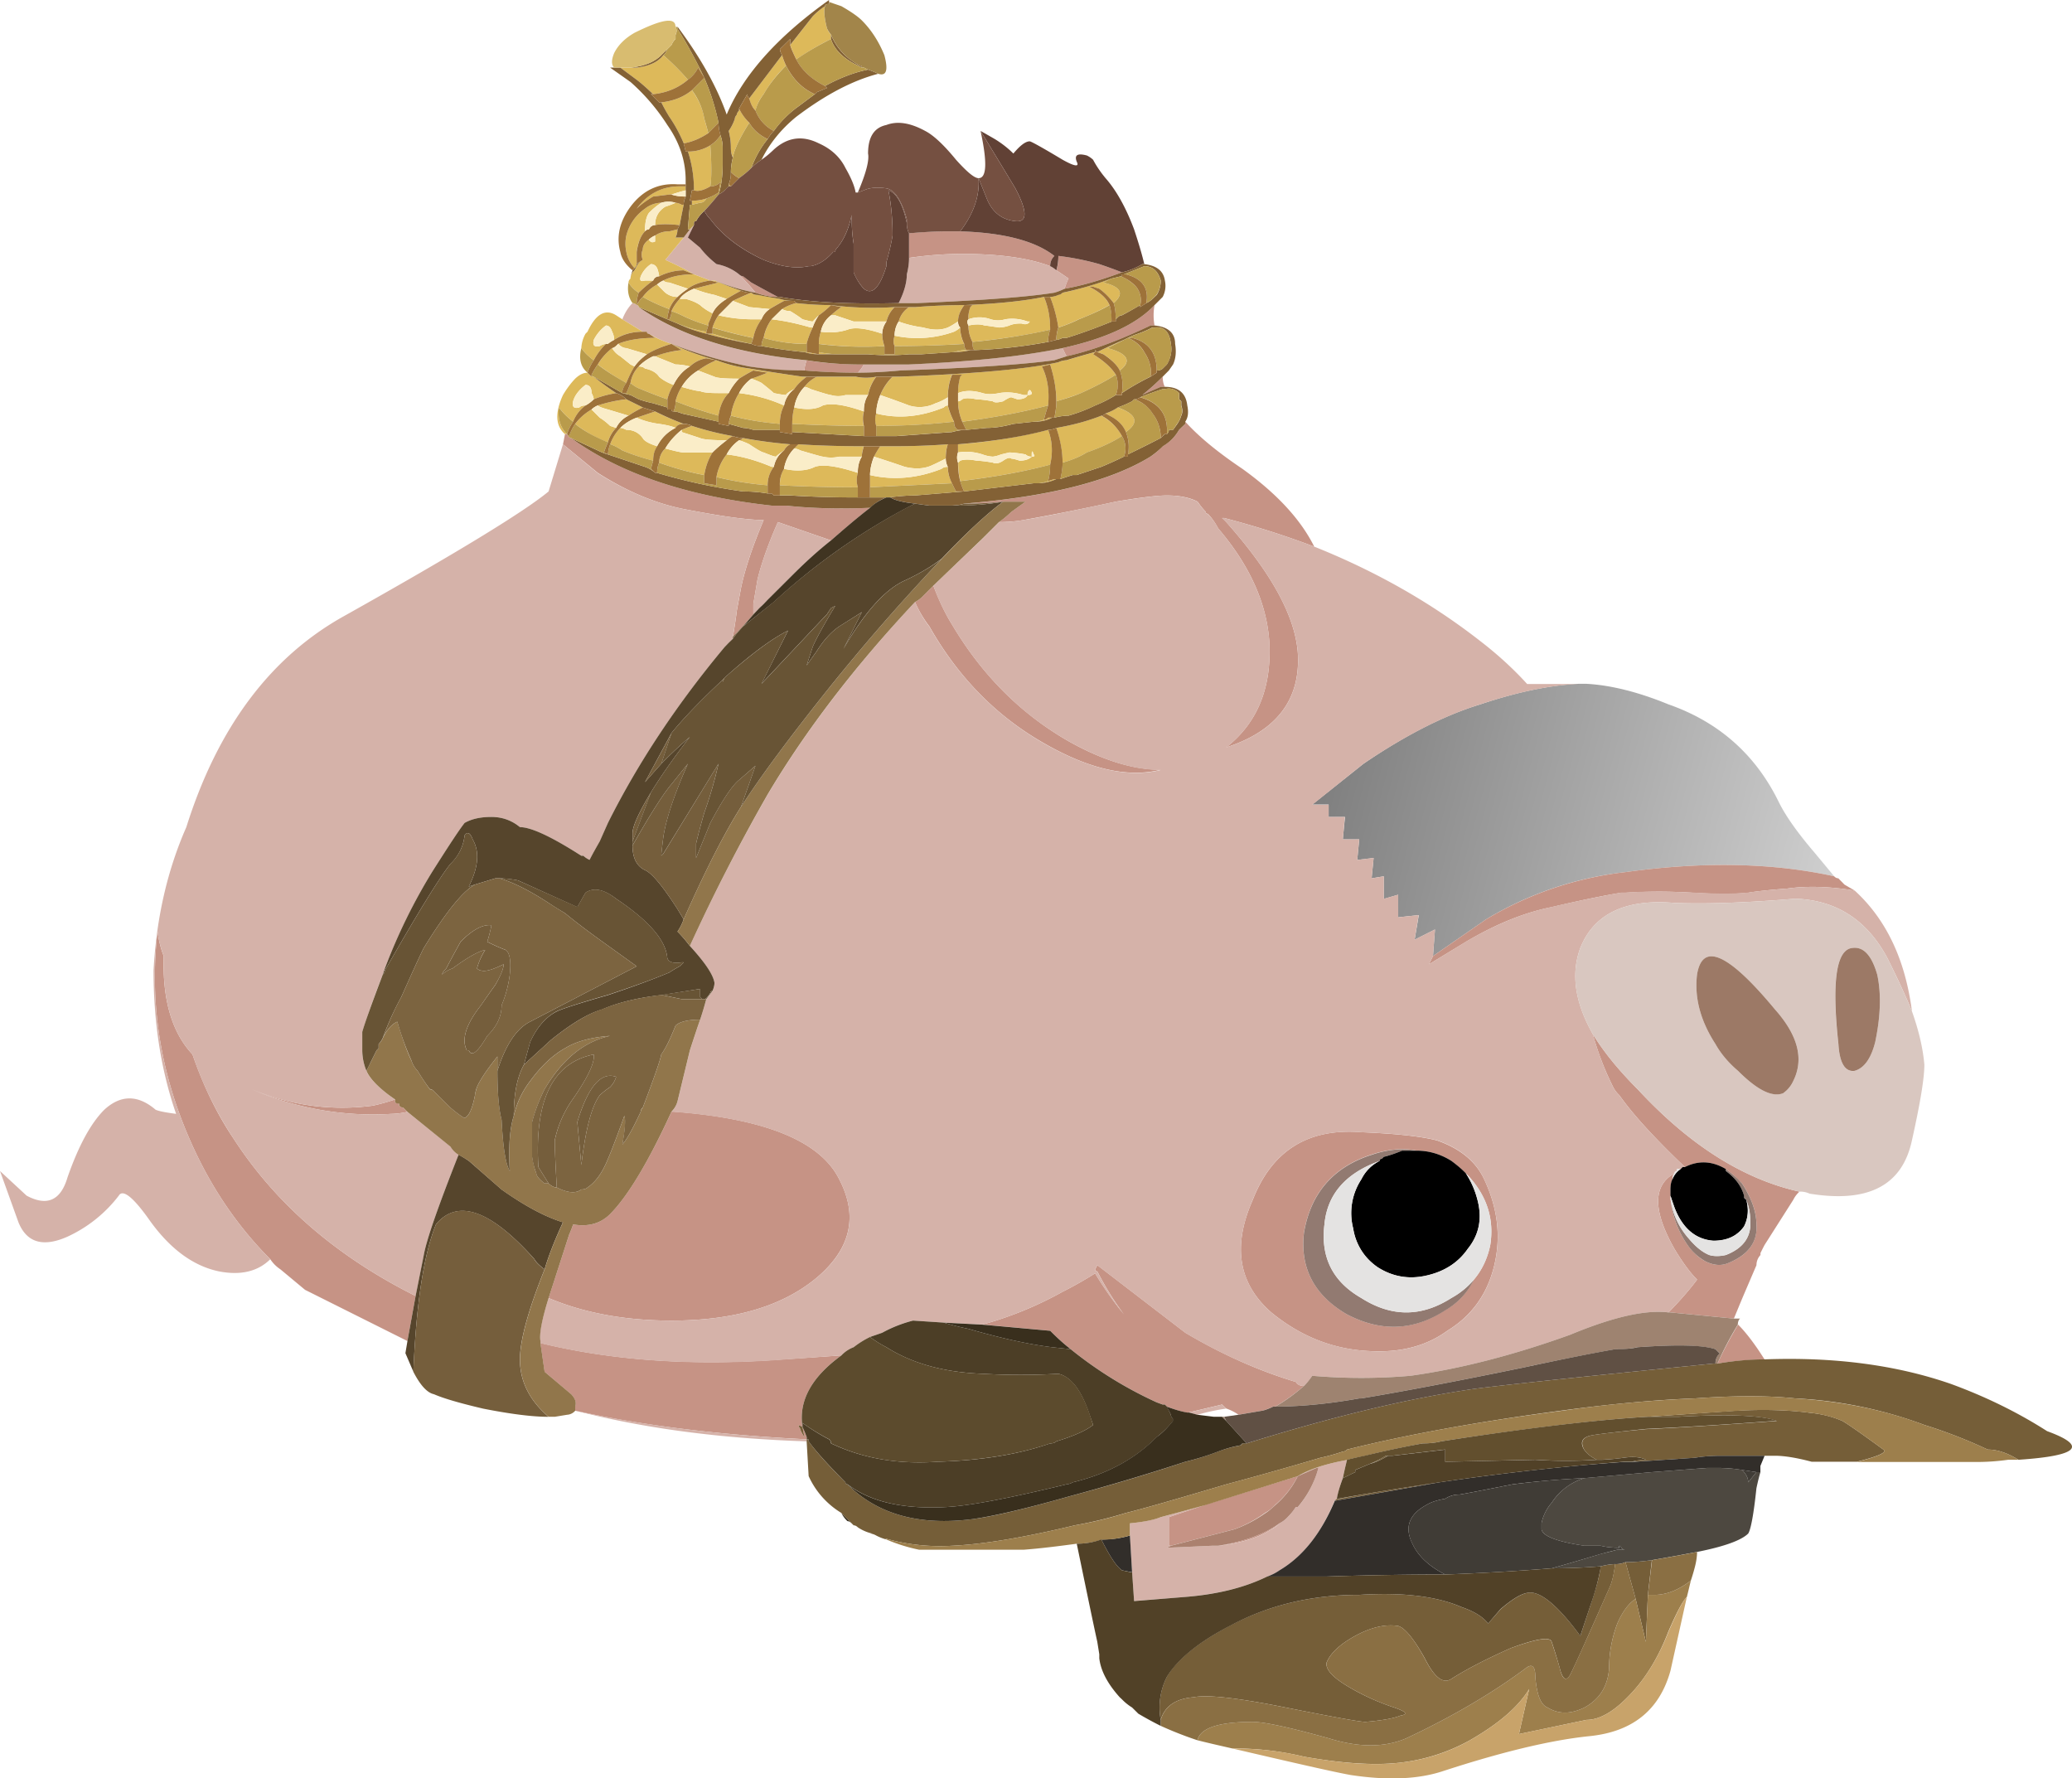 <svg xmlns="http://www.w3.org/2000/svg" viewBox="0 0 50.608 43.431"><defs><linearGradient id="a" y2="-9.859" gradientUnits="userSpaceOnUse" x2="-32.904" gradientTransform="matrix(-.773 .205 .205 .773 0 34.745)" y1="-9.859" x1="-48.81"><stop offset="0" stop-color="#cfcfcf"/><stop offset="1" stop-color="#6b6b6b"/></linearGradient></defs><path d="M28 16.065l.039.52-.398-.2.082.481-.403-.043v.441l-.281-.082v.442l-.238-.039.039.398-.32-.039.039.402h-.321l.043.438h-.32v.242h-.32l1 .797c.824.562 1.586.949 2.281 1.16.719.242 1.359.375 1.918.402H31c.48-.027 1.012-.16 1.602-.402.984-.344 1.707-.984 2.16-1.918.133-.266.359-.586.679-.961l.399-.48c-1.199.265-2.559.293-4.078.082a6.725 6.725 0 01-2.723-.922L28 16.065z" fill-rule="evenodd" fill="url(#a)" transform="matrix(1.25 0 0 -1.25 0 43.431)"/><path d="M45.297 21.748c-.594-.097-1.147-.117-1.644-.048-.436.033-.753.067-.953.102-.331.034-.781.034-1.353 0a12.751 12.751 0 00-1.645 0H39.6c-.401.064-.968.18-1.7.351-.664.132-1.366.415-2.099.85l-.899.547.098-.2 1.299-.899a8.482 8.482 0 013.403-1.153c1.894-.263 3.6-.228 5.098.103a.14.14 0 00.102.049c.03.035.083.083.147.152l.248.146zM42.15 28.55c-.333-.2-.664-.215-.997-.049-.737-.703-1.27-1.284-1.6-1.753a.698.698 0 01-.152-.2 7.168 7.168 0 01-.499-1.298c.264.433.63.883 1.099 1.352 1.265 1.366 2.582 2.196 3.95 2.5a.666.666 0 00-.151.2l-.699 1.099c-.034.062-.067.131-.102.2v.049a.36.36 0 00-.098.248l-.302.704c-.098.229-.18.434-.25.6l-1.547-.151h-.048c.262-.269.497-.533.697-.801-.166-.165-.351-.415-.551-.747-.533-.937-.533-1.553 0-1.85-.035.03-.049.083-.049.145a.545.545 0 00-.049.25v.23c.044.434.195.824.449 1.172.131.166.264.282.4.351.196.102.381.117.548.049.502-.195.732-.518.702-.948 0-.302-.116-.635-.351-1.001l-.103-.103a1.987 1.987 0 00-.297-.248zm.302 3.798c.2.2.415.484.649.855-.365 0-.751.03-1.151.098.136-.303.302-.615.502-.953zM25.65 6.5c-.532-.202-1.25-.299-2.149-.299-.435 0-.87.035-1.298.097v-.6c.33-.033.648-.048.947-.048h.303c1.063.033 1.83.233 2.3.6a.339.339 0 00-.103.25zm1.753.151c-.538.2-1.002.331-1.402.4.034-.103.064-.185.098-.249a8.259 8.259 0 00-.298-.2c.034-.102.049-.22.049-.352.302.035.635.097 1 .2.201.068.381.132.552.201zm-8.404.6c-.166 0-.346-.034-.546-.103a5.528 5.528 0 00-.402-.448c.035.033.069.048.099.048l.2.152c.302.166.517.282.649.351zm1.954 1.851c-.47 0-.904-.02-1.304-.054 0-.063.018-.147.053-.25.395.07.864.103 1.397.103a.884.884 0 01-.147.201zm5-.601c1.063-.234 1.81-.586 2.246-1.05-.03.166-.03.332 0 .499H28.1c-.766.366-1.45.62-2.05.751-.035-.068-.069-.131-.098-.2zm2.997 1.797c.333.37.801.752 1.396 1.152.835.601 1.421 1.231 1.754 1.9a21.299 21.299 0 00-2.198-.699h-.053c.033.03.068.064.102.099 1.099 1.235 1.685 2.298 1.748 3.202.068 1.133-.518 1.9-1.748 2.3.766-.601 1.118-1.47 1.05-2.602-.069-.933-.484-1.852-1.25-2.749a1.529 1.529 0 00-.249-.353c-.035 0-.05-.013-.05-.048a1.564 1.564 0 01-.2-.249c-.2-.103-.453-.151-.75-.151-.236 0-.65.049-1.25.151A59.99 59.99 0 0125 12.7c-.2.035-.4.05-.6.05.102-.069.2-.153.302-.25l.347-.249h-.547a9.572 9.572 0 01-.952.049c2.065-.166 3.584-.551 4.55-1.148.099-.067.201-.151.299-.253.166-.098.302-.23.4-.4l.151-.147V10.3zM28.399 9.2c0 .102.018.185.053.248h-.102a8.825 8.825 0 00-.45.2c.166-.13.333-.282.499-.448zm-5.602 5.102c.138.366.29.684.455.948.733 1.235 1.68 2.182 2.847 2.851.835.469 1.586.697 2.251.697-.801.202-1.749-.013-2.853-.648-1.166-.664-2.098-1.617-2.797-2.852a2.8 2.8 0 01-.351-.596.682.682 0 00.2-.151l.248-.249zm-2.5-1.104L19 12.75c-.234.531-.4 1-.498 1.401l-.102.6V15c-.166.2-.333.381-.499.552.035-.2.069-.42.098-.65l.102-.551c.099-.469.284-1.016.552-1.651-.37 0-.986-.083-1.85-.249-.733-.131-1.47-.434-2.202-.903l-.85-.698.049-.249h.049c.033.064.068.097.102.097 1.201.87 2.833 1.422 4.897 1.65h.352c.635.07 1.318.084 2.051.054-.297.23-.615.499-.953.796zM10.151 31.651l-.2 1.099-2.5-1.25L6.85 31a.873.873 0 01-.249-.249c-.835-.835-1.504-1.836-2.001-3.002-.699-1.632-.948-3.302-.753-5 .034.233.084.433.152.6-.034 1.068.2 1.865.703 2.402.264.766.595 1.45.997 2.046 1.035 1.602 2.518 2.885 4.452 3.853zm-.502-4.8v.049c0 .033.033.048.102.048v.054c.034.029.068.049.098.049l.102.102a1.912 1.912 0 01-.4.05 7.408 7.408 0 01-3.399-.6c.967.4 1.948.53 2.95.4.165-.035.347-.085.547-.152zm3.75 4.849l.502-1.549a3.17 3.17 0 00.098-.249c.366.064.668-.019.903-.254.43-.435.933-1.265 1.5-2.5h.048c2.231.167 3.584.718 4.047 1.65.47.9.284 1.7-.546 2.403-.835.699-2.016 1.05-3.55 1.05-1.132 0-2.134-.185-3.002-.551zM20.55 33.1c-.732.532-1.048 1.117-.951 1.747-.098-.063-.118-.048-.049.054 0 .03.034.098.098.195l-.049-.249c.034.07.068.152.103.25v.053c-2.105-.103-3.985-.331-5.655-.698v-.102c.034-.103 0-.2-.098-.302l-.649-.548-.102-.703c1.767.434 3.75.567 5.951.4.469-.03.932-.063 1.401-.097zm7.95 1.25l-.049-.049H28.4l-.147-.054a9.816 9.816 0 01-2.1-1.298 5.178 5.178 0 01-.502-.45l-1.651-.152a8.792 8.792 0 001.953-.8 9.28 9.28 0 00.795-.45 8.6 8.6 0 00.704 1.002 7.32 7.32 0 01-.65-1.05c-.033 0-.053-.015-.053-.049l.053-.103 2.149 1.65c.899.533 1.802.933 2.7 1.202.035.063.098.097.2.097a5.064 5.064 0 01-.698.504H31.1a1.668 1.668 0 01-.249.097l-.601.103a1.194 1.194 0 00-.298-.151c-.034-.034-.069-.064-.102-.098-.269.064-.552.131-.85.2a2.797 2.797 0 01-.498-.151zm7.3-5.699a3.68 3.68 0 00-.352-.302 1.571 1.571 0 00-.849-.249c-.333-.069-.699-.035-1.099.097-.937.303-1.485.938-1.651 1.9-.103.87.25 1.533 1.05 2.002.835.435 1.631.4 2.397-.103.303-.166.533-.415.704-.747.2-.234.331-.518.4-.849.098-.635-.087-1.201-.551-1.7l-.049-.049zm.698 2.246c-.167.7-.547 1.235-1.148 1.602-.502.366-1.117.532-1.85.498-.904-.03-1.719-.347-2.451-.947-.801-.704-.953-1.616-.45-2.749.469-1.201 1.352-1.754 2.652-1.651.83.035 1.45.099 1.845.201.572.2.953.518 1.153.946.332.704.415 1.402.249 2.1zm-7.9 6.852h-.049v-.699l.899-.303 2.25-.698a2.223 2.223 0 01-.547.698.966.966 0 01-.253.2c-.23.167-.484.303-.748.4l-1.552.402zm1.152 0c.635-.099 1.133-.284 1.499-.548a.847.847 0 01-.2.146c-.298.2-.733.338-1.299.402z" fill-rule="evenodd" fill="#c69385"/><path d="M40.752 32.051c-.567-.069-1.367.117-2.402.546-1.398.504-2.7.835-3.898 1.002-.8.068-1.6.068-2.4 0a1.175 1.175 0 01-.202.248c-.098 0-.165-.028-.2-.097a12.142 12.142 0 01-2.7-1.201l-2.149-1.65-.054.102c0 .034.02.049.054.049.166.332.381.684.65 1.05a8.6 8.6 0 01-.704-1.002 9.28 9.28 0 01-.795.45 8.891 8.891 0 01-1.953.8l-.948-.048-.751-.049a2.917 2.917 0 00-.753.298c-.097.035-.2.068-.297.102a2.26 2.26 0 00-.4.25.83.83 0 00-.299.2l-1.401.103c-2.201.166-4.184.028-5.951-.4v-.054c-.035-.166.033-.514.2-1.05.868.366 1.87.551 3.002.551 1.534 0 2.715-.351 3.55-1.05.83-.697 1.015-1.499.546-2.402-.463-.933-1.816-1.48-4.047-1.645h-.049a.629.629 0 00.146-.25l.303-1.25c.099-.302.181-.552.25-.752.067-.2.116-.366.151-.497l.151-.2a.538.538 0 00.05-.201c-.035-.2-.236-.503-.602-.903a45.629 45.629 0 011.9-3.696c.932-1.568 2.134-3.135 3.599-4.703.102.235.22.435.351.602.699 1.23 1.631 2.182 2.797 2.85 1.104.63 2.052.85 2.853.65-.665 0-1.416-.234-2.251-.703-1.168-.664-2.114-1.616-2.847-2.847a5.073 5.073 0 01-.455-.952L24 13.155l.401-.401c.2 0 .4-.02.6-.054.4-.063 1.152-.214 2.251-.449.6-.097 1.015-.151 1.25-.151.298 0 .546.054.746.151.07.103.138.186.202.249 0 .035.018.054.053.054a1.4 1.4 0 01.25.347c.765.903 1.18 1.816 1.25 2.754.063 1.132-.285 1.996-1.05 2.597 1.23-.4 1.815-1.167 1.747-2.3-.063-.898-.649-1.967-1.748-3.198-.034-.034-.069-.068-.102-.103h.053c.767.201 1.5.435 2.198.699 1.499.6 2.851 1.367 4.053 2.305.43.331.815.684 1.147 1.05h1.25c-.704.029-1.499.2-2.397.497-.87.269-1.822.753-2.852 1.45l-1.25 1.002h.4v.297h.395l-.048.547h.4l-.048.503.4-.049-.049.498.298-.049v.548l.351-.098v.551l.499-.053-.098.6.498-.25-.049.65-.097.2.898-.55c.733-.43 1.435-.714 2.099-.85a34.523 34.523 0 011.7-.352h.103c.433-.03.98-.03 1.645 0 .57.034 1.02.034 1.352 0 .2-.03.518-.064.953-.097.497-.069 1.05-.049 1.645.048.77.703 1.236 1.684 1.4 2.95-.164-.4-.365-.83-.6-1.3-.498-.932-1.25-1.416-2.25-1.45-1.23.103-2.217.132-2.95.103-1.195-.103-1.967.264-2.3 1.099-.234.635-.132 1.332.303 2.1.133.468.298.902.499 1.298a.698.698 0 00.151.2c.332.47.864 1.05 1.602 1.753h-.054l-.049.049h-.097v.048c-.035 0-.054.02-.054.054-.533.298-.533.914 0 1.851.2.332.385.582.551.747-.2.268-.435.532-.697.801zM19.702 35.2c-2.105-.068-3.985-.317-5.655-.752 1.67.367 3.55.6 5.655.703v.049zm6.1-28.598c.097.063.2.132.297.2-.03.064-.064.147-.098.249a1.566 1.566 0 01-.249.098c-.635.102-1.753.186-3.35.253h-.453c.136-.268.2-.502.2-.702a1.64 1.64 0 00.053-.401 9.016 9.016 0 011.3-.098c.898 0 1.615.098 2.148.299a.575.575 0 01.151.102zm-7.35.547a5.511 5.511 0 01-1-.298h-.103l-.4-.151a7.036 7.036 0 00-.699-.353l.449-.546.151-.2.099-.102-.148.302.299.249c.165.2.302.332.4.4.2.035.381.117.551.25.166.17.299.317.401.449zM21.1 8.9h1.103c1.533-.067 2.783-.2 3.75-.4.03.069.063.133.098.2-.098.035-.2.064-.298.098-.737.102-1.987.186-3.75.25-.37.033-.718.053-1.05.053a.884.884 0 00.147-.201zM15.2 7.799c.064-.167.151-.3.249-.397.035 0 .068.015.102.049.035 0 .049.015.049.049 1.001.699 2.369 1.134 4.102 1.299a.826.826 0 00-.053.25c-.499 0-.948-.03-1.348-.1a11.002 11.002 0 01-1.9-.55 2.46 2.46 0 01-.551-.25c-.035 0-.049-.014-.049-.048H15.7l-.499-.302zm2.7 7.753v.049l-.103.098-.097.102c-1.166 1.401-2.119 2.833-2.851 4.296l-.2.455a9.427 9.427 0 00-.249.449.698.698 0 01-.153-.103H14.2c-.733-.463-1.23-.698-1.499-.698a1.07 1.07 0 00-.698-.249c-.268 0-.483.049-.655.146-.13.171-.395.568-.796 1.201A14.015 14.015 0 009.4 23.652l-.05.146a24.275 24.275 0 00-.503 1.402v.45c0 .166.034.331.103.502.064.166.249.361.552.596l.147.103c-.2.067-.382.117-.548.151a5.657 5.657 0 01-2.949-.4 7.408 7.408 0 003.4.6c.13 0 .267-.02.4-.049l1.05.846a.522.522 0 00.2.2c-.503 1.27-.787 2.084-.85 2.45l-.2 1.002c-1.934-.968-3.418-2.251-4.453-3.853a8.747 8.747 0 01-.997-2.046C4.2 25.215 3.965 24.418 4 23.35a2.59 2.59 0 01-.152-.6c-.195 1.698.054 3.368.753 5 .498 1.166 1.166 2.167 2.001 3.002-.302.298-.717.4-1.25.298-.635-.132-1.201-.552-1.699-1.25-.4-.567-.655-.767-.752-.6a3.324 3.324 0 01-1.25 1c-.6.268-1 .147-1.201-.352L0 28.598l.65.602c.502.268.835.116 1-.45.269-.767.566-1.318.899-1.65.4-.367.82-.367 1.25 0 .068.033.235.068.502.102-.37-1.069-.551-2.236-.551-3.501.069-1.269.332-2.436.801-3.501.766-2.432 2.05-4.15 3.848-5.152 2.734-1.532 4.399-2.548 5-3.046l.351-1.152.85.703c.732.464 1.469.767 2.201.898.865.166 1.48.249 1.852.249-.27.635-.454 1.182-.553 1.651l-.103.551c-.028.23-.062.45-.097.65zm.65-.703l-.151.15v-.248l.102-.6c.098-.401.264-.87.498-1.401l1.298.449c-.297.233-.595.502-.897.8l-.65.65-.098.102-.102.098zm17.949 16.05c.166-.7.083-1.397-.249-2.1-.2-.434-.581-.752-1.153-.952-.395-.097-1.015-.166-1.845-.196-1.303-.103-2.187.45-2.652 1.646-.503 1.138-.351 2.05.45 2.754.732.6 1.547.912 2.451.947.733.034 1.348-.132 1.85-.498.601-.367.981-.898 1.148-1.602zm-3.902 5.752c-.332.8-.78 1.366-1.347 1.699-.098.068-.2.117-.298.151-.537.264-1.2.43-2.002.499l-1.25.097-.049-.699-.054-.898v-.298c.338-.033.587-.087.753-.151.136-.034.497-.133 1.102-.302l-.902.302v.699h.049l-.098.048 1.099-.048h.151c.566-.064 1.001-.202 1.299-.402a.66.66 0 00.2-.146.682.682 0 00.2-.151c.069-.064.132-.146.2-.249h.049c.235-.268.401-.586.503-.952h-.048l-.455.2c.268-.166.67-.298 1.201-.395a10.35 10.35 0 00-.103.443 3.502 3.502 0 00-.146.504l-.054.049zm-3.35-2.1l-.2-.049H29c.302-.068.586-.136.85-.2.033.029.068.064.102.098a5.053 5.053 0 00-.704.151z" fill-rule="evenodd" fill="#d5b2a9"/><path d="M43.35 24.648c-1.134-1.367-1.767-1.65-1.9-.85-.069.568.084 1.134.45 1.7.131.234.316.454.551.654.464.464.83.645 1.099.548a.695.695 0 00.249-.299c.269-.536.117-1.118-.449-1.753zm.6 4.454c-1.368-.304-2.685-1.134-3.95-2.5-.469-.469-.835-.919-1.099-1.352-.435-.768-.537-1.465-.302-2.1.332-.835 1.103-1.202 2.3-1.099.732.029 1.718 0 2.948-.103 1.002.034 1.753.518 2.252 1.45.233.47.435.9.6 1.3.166.468.268.898.303 1.303 0 .332-.102.947-.303 1.846-.234 1.103-1.064 1.538-2.5 1.304a.526.526 0 00-.249-.049zm1.9-5.304c-.133-.463-.333-.682-.601-.648-.4.033-.518.815-.347 2.353.03.464.167.684.396.65.235-.068.4-.303.503-.703.132-.635.152-1.183.049-1.652z" fill-rule="evenodd" fill="#d9c7c0"/><path d="M43.35 24.648c.566.635.717 1.217.449 1.753a.726.726 0 01-.249.299c-.269.102-.635-.084-1.099-.548-.235-.2-.42-.42-.551-.654-.366-.566-.519-1.132-.45-1.7.132-.8.766-.517 1.9.85zm2.5-.85c.103.47.083 1.022-.049 1.652-.102.4-.268.635-.503.702-.23.03-.367-.185-.395-.654-.167-1.533-.054-2.315.346-2.348.268-.034.468.185.601.649z" fill-rule="evenodd" fill="#9c7966"/><path d="M42.149 28.55c.102.068.2.151.302.248.034.035.064.07.098.103.235.366.351.699.351 1.001.035.43-.2.748-.698.948-.166.068-.352.053-.552-.049a1.293 1.293 0 01-.4-.351 2.4 2.4 0 01-.449-1.173c.049.366.2.689.449.973.166.2.333.331.503.4.097.033.23.033.4 0 .43-.167.63-.45.596-.85 0-.167-.029-.332-.098-.503l-.054-.049V29.2c-.063-.235-.215-.435-.443-.602v-.048h-.005zm-8.448-.2c-.835.302-1.283.815-1.352 1.552-.098.801.2 1.396.899 1.798.737.468 1.468.468 2.2 0a1.94 1.94 0 00.553-.45 1.728 1.728 0 01-.703.752c-.767.498-1.563.533-2.398.098-.8-.464-1.152-1.133-1.05-1.998.166-.966.719-1.601 1.651-1.899.4-.137.767-.166 1.099-.102h-.352a3.45 3.45 0 01-.45.151l-.048.049c-.034 0-.049.015-.049.049z" fill-rule="evenodd" fill="#927a71"/><path d="M41.05 28.55l.049-.049h.054c.332-.166.663-.151 1 .049v.048c.23.167.38.367.445.602v.053l.053.05a.87.87 0 01-.053.648c-.167.235-.415.352-.748.352-.434-.035-.751-.303-.946-.8L40.8 29.2v-.152c0-.098.014-.18.049-.25a.514.514 0 01.2-.248zm-7.349-.2c0-.034.015-.049.049-.049l.049-.049c.136-.033.283-.083.448-.151h.353c.302 0 .585.083.849.249.137.102.253.2.352.302.131.195.234.43.298.699.102.434.02.815-.249 1.147-.23.337-.566.552-1.001.654-.43.098-.83.03-1.197-.2a1.412 1.412 0 01-.6-.952 1.502 1.502 0 01.2-1.202.976.976 0 01.45-.448z" fill-rule="evenodd"/><path d="M42.651 29.302c.064.166.098.331.098.498.035.4-.167.683-.6.85a.797.797 0 01-.402 0c-.164-.064-.33-.2-.497-.4a1.793 1.793 0 01-.449-.973V29.2c.034.102.063.2.103.302.195.498.512.766.946.796.333 0 .581-.112.747-.347.103-.2.118-.42.054-.649zm-1.601-.752a.514.514 0 00-.2.248c0-.062.019-.116.054-.146 0-.034.013-.054.048-.054v-.048h.098zm-5.049 2.7a1.94 1.94 0 01-.552.45c-.733.468-1.464.468-2.196 0-.704-.402-1.002-1.002-.904-1.798.069-.737.517-1.25 1.352-1.552a.976.976 0 00-.448.448A1.502 1.502 0 0033.05 30c.064.401.269.718.602.947.366.235.766.303 1.196.2.435-.097.771-.317 1.001-.648.269-.333.351-.718.249-1.148a2.126 2.126 0 00-.298-.699l.049.049c.469.499.649 1.065.551 1.7a1.86 1.86 0 01-.4.849z" fill-rule="evenodd" fill="#e4e3e2"/><path d="M31.152 34.351c.23-.133.464-.302.698-.504.064-.062.133-.146.201-.248a13.96 13.96 0 002.398 0c1.201-.167 2.5-.498 3.901-1.002 1.03-.428 1.831-.615 2.397-.546h.05l1.552.151h.151c-.034.029-.054.083-.054.147-.2.332-.366.65-.497.952H41.9c0-.103.034-.185.103-.254l-.103-.097c-.299-.098-.934-.118-1.9-.049a2.359 2.359 0 01-.551.049c-.568.102-1.314.249-2.247.449-1.636.337-2.954.586-3.95.752H33.2c-.733.131-1.417.2-2.047.2zm-1.2.351l-.103-.102h.054l.048.102z" fill-rule="evenodd" fill="#9e8370"/><path d="M41.949 33.301c.4-.069.786-.103 1.151-.103 1.7-.063 3.219.137 4.551.6.83.304 1.616.684 2.349 1.153 1.001.366.766.601-.699.699-.267-.166-.517-.249-.751-.249a12.126 12.126 0 00-1.547-.601 10.48 10.48 0 00-3.156-.649c-.663-.069-1.478-.069-2.446 0-.932.034-2.016.131-3.251.297-2.031.27-3.785.587-5.25.953-.034.034-.068.049-.103.049-.2.067-.38.116-.546.151a91.09 91.09 0 01-2.3.649c-1.235.366-2.051.601-2.451.698a10.5 10.5 0 01-1.25.303c-1.235.297-2.231.464-2.998.499a4.88 4.88 0 01-1.626-.177l.024.024a1.185 1.185 0 01-.249-.097.36.36 0 00-.151-.049h.049a1.051 1.051 0 01-.347-.151c-.035-.034-.068-.049-.102-.049l-.049-.049c-.102-.102-.186-.185-.25-.253a2.032 2.032 0 01-.8-.9l-.049-.85v-.048h.05v.049c.165.235.463.567.898 1.001 0 .035.019.049.049.049.732.732 1.752 1.016 3.051.85.497-.064 1.284-.249 2.349-.551a50.127 50.127 0 002.851-.85c.269-.064.532-.147.801-.25a2.88 2.88 0 01.551-.15l.05-.05h.102c2.031-.634 3.813-1.064 5.347-1.3.366-.067 2.383-.282 6.049-.648h.099zm-2.5 4.897c-.03.27-.084.47-.148.6-.502 1.134-.815 1.837-.951 2.106-.098.166-.181.112-.25-.152a12.474 12.474 0 00-.2-.655c-.034-.131-.366-.082-1 .153-.601.267-1.085.517-1.451.751-.2.133-.415-.034-.649-.502-.298-.533-.533-.797-.699-.797-.302-.033-.635.049-1.001.249-.365.2-.6.415-.698.65-.033.166.147.366.547.6.337.2.703.366 1.103.499.298.102.352.166.147.2-.165.069-.449.117-.849.151-.133 0-.781-.117-1.949-.351-1.166-.235-1.919-.318-2.251-.25-.434.035-.698.215-.8.547a1.662 1.662 0 01.151-1.05c.264-.435.781-.85 1.548-1.25.937-.497 1.982-.747 3.15-.747 1.068-.068 1.898.035 2.5.299.302.102.517.233.648.4l.303-.347c.269-.235.484-.366.65-.401.297-.067.732.284 1.299 1.05l.248-.751c.138-.401.22-.714.25-.948.137-.033.253-.053.352-.053zm.253-.048c.2 0 .415-.015.644-.049l-.097.849-.049 1.147-.249-1.048-.249-.9zm.147-2.451c.102-.03.22-.05.351-.05-.131-.068-.318-.083-.546-.048a5.222 5.222 0 01-.553.049H39c-.2-.103-.318-.215-.347-.351-.033-.133.05-.215.25-.25.194-.034.63-.083 1.298-.147.766-.033 1.831-.102 3.199-.2-.367-.136-1.168-.171-2.398-.102h-.752l2.202-.152c.664-.03 1.25-.014 1.748.054.303.029.566.098.801.2.166.098.498.333 1.001.699.098.063-.117.165-.65.297h-1.103c-.367-.097-.664-.146-.898-.146h-1.299c-.235 0-.45.014-.65.049-.502.034-1.015.068-1.552.098zm-20.249-.85l.049.248c-.064-.097-.098-.165-.098-.195-.069-.102-.049-.117.049-.053zm14.301.703a1.823 1.823 0 01-.449.2c.098-.033.23-.102.396-.2h.053zm-1.25 1.05h.049a62.93 62.93 0 012.451-.401c-.937.166-1.787.318-2.554.45l.054-.049z" fill-rule="evenodd" fill="#755e38"/><path d="M30.449 35.25l-.498-.548-.048-.102.346-.049.601-.103a1.34 1.34 0 00.249-.097h.054c.63 0 1.313-.069 2.05-.2h.05c1-.166 2.313-.415 3.95-.752.932-.2 1.683-.352 2.25-.45.23 0 .416-.014.547-.048.966-.069 1.601-.054 1.9.049l.103.102a.323.323 0 00-.103.249h-.05c-3.666.366-5.682.581-6.049.649-1.533.235-3.316.665-5.352 1.3z" fill-rule="evenodd" fill="#605044"/><path d="M41.45 37.901c-.331.062-.698.131-1.104.2a4.413 4.413 0 01-.643.049.567.567 0 01-.254.048c-.099 0-.215.02-.353.054-.361.029-.766.049-1.196.049.366-.103.768-.22 1.196-.351.138-.035.269-.064.402-.103h.2a.126.126 0 01-.098-.049c-.035-.063-.054-.063-.054 0-.166 0-.312-.015-.45-.048h-.395c-.668-.099-1.02-.235-1.05-.402v-.146a1.09 1.09 0 01.249-.502c.196-.299.464-.499.801-.602l1.645-.146c.435-.033.884-.068 1.353-.102h.25c.2 0 .4.015.6.048.102.103.151.2.151.303l.2-.249h.098c-.03.098-.063.23-.098.395-.067.635-.136 1.002-.2 1.104-.166.166-.586.318-1.25.45z" fill-rule="evenodd" fill="#4d4840"/><path d="M35.297 38.452c-.897 0-1.864.015-2.894.049h-1.45c.097-.034.2-.083.297-.151.566-.333 1.015-.899 1.353-1.699.766-.133 1.616-.284 2.548-.45 1.602-.234 3.102-.4 4.503-.498h.195a581.19 581.19 0 001.552-.102c.2-.035.415-.049.65-.049H43.1l-.103.249v.151H42.9l-.351-.053a3.554 3.554 0 00-.6-.05h-.25l-1.353.103-1.645.147a22 22 0 00-1.752.15c-.499.098-.934.187-1.299.25a.618.618 0 00-.352.103c-.2.034-.347.083-.45.147-.434.233-.55.55-.35.95.136.3.405.553.8.753zm-8.397-.855c.234 0 .469-.028.698-.097l.053.899-.248-.05c-.138-.097-.303-.35-.503-.752z" fill-rule="evenodd" fill="#322e2a"/><path d="M42.549 35.898l.351.054-.2.249c0-.103-.049-.2-.151-.302zM37.9 38.301c-.8.064-1.665.117-2.603.151-.394-.2-.663-.453-.8-.752-.2-.4-.083-.718.352-.952.102-.063.249-.112.449-.146a.618.618 0 01.352-.102c.365-.064.8-.153 1.299-.25a22 22 0 011.752-.152 1.442 1.442 0 00-.801.602 1.09 1.09 0 00-.249.502v.147c.03.166.381.302 1.05.4h.395c.138.034.289.05.455.05 0-.064.014-.064.049 0a.128.128 0 00.102.048h-.2c-.137.034-.268.068-.4.103-.435.131-.836.248-1.202.351z" fill-rule="evenodd" fill="#403c36"/><path d="M26.299 37.7c-.464.063-.899.117-1.299.147h-2.549a4.115 4.115 0 01-.801-.25l-.024-.024a4.88 4.88 0 001.627.177c.766-.035 1.762-.202 2.997-.499.4-.069.815-.166 1.25-.302.4-.098 1.216-.333 2.451-.7a91.09 91.09 0 002.3-.648c.167-.035.347-.084.547-.151.034 0 .068-.015.102-.049 1.465-.366 3.219-.684 5.25-.948a32.491 32.491 0 013.251-.302c.968-.069 1.783-.069 2.446 0 1.138.068 2.188.283 3.155.649.532.166 1.05.366 1.548.601.234 0 .484.083.751.249h-.254a5.51 5.51 0 01-.794.054h-2.907c.538-.138.753-.235.655-.303-.503-.366-.835-.601-1.001-.699a2.778 2.778 0 00-.801-.2 9.377 9.377 0 00-1.748-.048l-2.202.146c-1.202.069-2.885.269-5.049.6-.136.035-.283.05-.449.05-.537.102-1.001.2-1.401.302-.166.034-.318.064-.45.103-.531.097-.932.229-1.201.395l-2.25.704c-.602.165-.968.263-1.099.297-.166.069-.415.118-.753.151v.298a2.423 2.423 0 01-.697.102 1.854 1.854 0 01-.553.098H26.3zm3.799 5c-.298-.068-.582-.132-.85-.2.068-.298.517-.449 1.352-.449.269 0 .885.131 1.851.4.733.23 1.368.23 1.899 0 1.134-.533 2.1-1.104 2.901-1.699.167-.136.249-.069.249.2.034.43.131.684.297.748.27.166.567.166.904 0 .367-.2.567-.518.6-.948 0-.366.064-.737.202-1.103.13-.298.282-.498.448-.6l.249 1.048.049-1.147h.151c.299 0 .601-.117.899-.352-.034.138-.064.27-.098.402-.102.097-.253.385-.453.848-.23.602-.533 1.104-.9 1.5-.4.434-.765.654-1.098.654l-1.65.347.249-1.1c-.264.436-.748.85-1.445 1.25a4.578 4.578 0 01-1.754.553c-.6.064-1.366.014-2.3-.151a7.247 7.247 0 00-1.752-.201z" fill-rule="evenodd" fill="#9d7f4c"/><path d="M32.9 35.65c.133-.034.284-.069.45-.103.4-.097.864-.2 1.401-.297.167 0 .313-.015.449-.05 2.164-.337 3.847-.532 5.049-.6H41c1.23-.069 2.031-.034 2.398.097-1.368.103-2.433.166-3.199.2-.669.069-1.104.118-1.299.152-.2.034-.287.117-.254.25.034.13.152.248.352.35-.498.034-1.002.034-1.499 0l-2.203.05V35.4L34 35.552h-.152a2.477 2.477 0 01-.395.2l-.352.146v.054l-.303.147c.035-.167.07-.318.103-.45z" fill-rule="evenodd" fill="#624f2e"/><path d="M41.201 39l-.4 1.801c-.268.966-.932 1.499-2.002 1.601-.933.098-2.114.382-3.55.85-.6.2-1.348.234-2.251.098-.367-.064-1.333-.284-2.9-.65.635 0 1.22.068 1.752.201.934.165 1.7.219 2.3.151a4.494 4.494 0 001.754-.552c.697-.4 1.181-.815 1.445-1.25l-.249 1.098 1.65-.346c.333 0 .699-.22 1.099-.655.366-.395.669-.897.904-1.498.2-.464.346-.747.448-.85z" fill-rule="evenodd" fill="#c8a36a"/><path d="M40.351 38.101c.402-.069.768-.133 1.099-.2 0 .102-.015.215-.049.351a4.518 4.518 0 01-.102.346c-.298.235-.6.352-.899.352h-.151l.102-.849zm-.648.049l.248.898c-.166.103-.317.303-.448.6a3.106 3.106 0 00-.202 1.104c-.033.43-.233.748-.6.948-.337.166-.635.166-.903 0-.167-.064-.264-.318-.298-.748 0-.269-.083-.336-.249-.2-.801.595-1.767 1.166-2.901 1.699-.531.23-1.166.23-1.899 0-.966-.269-1.582-.4-1.851-.4-.835 0-1.284.151-1.353.449a9.041 9.041 0 01-.897-.352v-.146c.103-.337.366-.517.8-.552.333-.068 1.085.015 2.251.25 1.168.233 1.817.351 1.949.351.4-.034.684-.083.849-.151.201-.034.151-.098-.146-.2a5.62 5.62 0 01-1.104-.499c-.4-.234-.58-.434-.546-.6.097-.235.332-.45.697-.65.366-.2.699-.283 1.001-.249.167 0 .402.264.699.801.234.464.449.63.649.498.366-.234.85-.484 1.451-.751.634-.23.966-.284 1-.148.098.299.166.518.2.65.064.264.147.318.25.151.131-.268.449-.97.948-2.105.067-.13.116-.33.15-.6a.567.567 0 00.254-.048z" fill-rule="evenodd" fill="#8a6f43"/><path d="M27.949 6.45H27.9a1.621 1.621 0 01-.497.201 11.212 11.212 0 00-.553-.201 6.419 6.419 0 00-1-.2c0 .132-.02.25-.049.352a.575.575 0 00-.151-.102c0-.099.034-.182.103-.25-.47-.367-1.237-.567-2.3-.6.33-.435.478-.865.448-1.299l.2.497c.133.333.367.518.699.553.298.034.298-.235 0-.801-.2-.333-.484-.802-.85-1.402l.351.2c.167.103.318.22.45.352.167-.2.298-.298.4-.298.03 0 .298.146.802.449.297.166.415.181.346.049-.064-.165.02-.214.249-.152a.593.593 0 01.15.103c.07.132.167.284.305.45.262.297.497.717.697 1.25.098.297.186.581.249.849zm-5.746-.752v.6c0 .133-.02.27-.054.402 0 .2-.064.433-.2.702-1.196.03-2.164-.019-2.901-.151h-.05a41.422 41.422 0 01-.648-.351l-.2-.152c-.03 0-.064-.015-.099-.048a1.226 1.226 0 00-.551-.25 2.248 2.248 0 01-.4-.4l-.299-.249.148-.303V5.45c0-.035.019-.049.054-.049a.864.864 0 01.2-.25.813.813 0 00.146.201c.302.4.732.733 1.304.995.43.171.796.22 1.098.153h.049c.2-.035.381-.153.551-.348h.049c0-.034.015-.067.049-.102.166-.2.284-.464.352-.8 0 .267.014.502.049.702v.699c.068.165.151.297.249.4.2.166.386-.02.551-.551V6.4c.069-.234.118-.449.151-.649 0-.4-.033-.766-.102-1.104.201.07.352.338.45.802 0 .102.019.185.054.248z" fill-rule="evenodd" fill="#614135"/><path d="M18.301 2.402l.8-1.055c.03.103.064.186.098.255a3.13 3.13 0 00-.547.698 1.028 1.028 0 00-.2.4.618.618 0 01-.15-.298zm-.25.249c.064.132.148.25.25.347-.235.372-.366.654-.401.85a.528.528 0 01-.049-.25c0-.13-.018-.263-.053-.4.068-.097.117-.2.15-.297 0-.035.02-.069.05-.103 0-.03.02-.063.053-.098V2.65zM19.45 1.45a2.41 2.41 0 01-.148-.352l.548-.697c.102-.103.2-.186.302-.25-.034.099-.02.284.049.547a.597.597 0 00.097.152v.102a6.671 6.671 0 00-.848.498zm6.048 5.801c.103.235.153.499.153.801-.567.131-1.201.229-1.9.298a.858.858 0 01-.097-.4c.166-.035.297-.035.395 0 .035 0 .15.018.352.048a.78.78 0 00.249-.048.691.691 0 01.302-.049c.098.034.167.014.2-.049h-.053a1.068 1.068 0 00-.547-.054.624.624 0 01-.352 0 .802.802 0 00-.547 0c0-.132.015-.23.05-.298l.048-.049h-.2a.675.675 0 00-.151.401c-.098.063-.182.116-.249.146-.166.068-.366.068-.601 0-.23-.03-.43-.083-.6-.146a.603.603 0 01.253-.352h.147a15.55 15.55 0 011.201-.049c.835-.034 1.484-.103 1.947-.2zM23.4 10.85a12.915 12.915 0 002.201-.352c.103.27.117.552.05.85-.635.17-1.367.303-2.197.4a1.78 1.78 0 01-.05-.45l.05-.048c.097-.034.228-.034.4 0 .063 0 .2.015.4.048.063.035.147.02.25-.048.097-.068.164-.083.2-.049.033 0 .097.015.2.049.13 0 .233-.034.297-.098a.207.207 0 01-.151-.054 2.581 2.581 0 00-.395-.048l-.202.048a.88.88 0 01-.2.054.824.824 0 01-.253-.054c-.2-.063-.4-.082-.595-.048-.005-.069-.005-.132-.005-.2zm.151-2.452a26.84 26.84 0 01-1.7.054c-.034-.069-.034-.151 0-.254a2.66 2.66 0 001.451-.097.642.642 0 00.152-.103c0 .137.028.27.097.4zm.151.152a1.571 1.571 0 01-.4.048c.098-.028.2-.048.298-.048h.102zm-.551 1.152a1.198 1.198 0 01-.299.146.872.872 0 01-.648.054 22.003 22.003 0 00-.704-.254c.069-.166.166-.312.302-.448h.148c1.835-.069 3.134-.187 3.901-.353a.505.505 0 01.2-.049c.2-.062.435-.13.698-.2l-.05.054c.27.166.45.333.553.499-.2.131-.483.282-.85.449a6.215 6.215 0 01-.6.2c0-.269-.053-.567-.151-.899l-.201.049c.132.268.186.581.151.952-.634.166-1.332.298-2.099.396A1.295 1.295 0 0123.4 9.8c.034 0 .067-.015.102-.049.064-.034.18-.034.347 0 .068 0 .2.015.4.049.035.035.117.035.25 0 .102-.064.17-.098.2-.098l.15.049c.132 0 .216-.034.25-.103.068 0 .102-.015.102-.048-.034-.098-.069-.098-.102 0v.048H25c-.2-.063-.4-.082-.6-.048-.166.033-.304.033-.401 0-.234-.069-.434-.069-.6 0 0-.132.019-.269.049-.4l.053-.049h-.253a1.528 1.528 0 00-.098.551zM20 7.7c-.069.063-.117.117-.151.152-.03 0-.118-.02-.249-.054a2.963 2.963 0 00-.299-.2.411.411 0 01-.2-.05c.098-.062.215-.116.348-.146.267.03.551.049.849.049a8.095 8.095 0 001.552.049.713.713 0 00-.2.352h-.8c-.2-.069-.352-.117-.45-.152h-.102c.068-.068.15-.132.253-.2l-.253-.049A2.18 2.18 0 0120 7.7zm.474.952H20c-.131 0-.249-.019-.351-.054h.054l.297.054v-.054c.146.03.303.05.474.054zm.479 3.248c-.635 0-1.27-.015-1.905-.049 0-.166.035-.303.102-.401.299.063.553.05.753-.049.195-.068.546-.019 1.05.147a.598.598 0 000 .352zm.648-3.448A8.799 8.799 0 0120 8.398c0-.097.015-.2.049-.297.235.034.449.015.65-.049.17-.069.454-.035.849.098 0 .102.02.2.053.302zm-1.898-.054c-.372 0-.718-.048-1.05-.146a1.07 1.07 0 01.195-.454c.302.034.62.103.952.2h.049a1.945 1.945 0 00-.146.4zM21.4 9.2a1.059 1.059 0 00-.2.448h-.551a.622.622 0 01-.352 0c-.03 0-.2-.048-.498-.146a.386.386 0 00-.151-.054.803.803 0 01.302-.248h.948c.17.033.336.033.502 0zm-3.051-.802a11.2 11.2 0 01-1.099-.248 3.394 3.394 0 01-.703-.249c.235.097.468.165.703.2v.049h.152c.332.102.648.185.947.248zm4.8 1.504c.034.133.083.264.151.396-.601.068-1.236.103-1.9.103a.468.468 0 010-.304c.533.138 1.084.084 1.65-.146a.13.13 0 01.099-.049zm-2.051.499c-.566 0-1.148-.02-1.749-.049 0-.137.015-.269.05-.401.303.064.531.049.698-.049.2-.067.537-.019 1 .146a.699.699 0 000 .353zm-1.596.449c.497.033 1.03.048 1.596.048a.965.965 0 00-.049.254h-.552a.9.9 0 01-.4 0c-.03 0-.215-.054-.547-.151a.381.381 0 00-.151-.049l.103-.102zm3.647 0c-.035.102-.05.22-.05.351-.131.064-.234.117-.302.146-.2.103-.43.118-.698.054a35.75 35.75 0 00-.752-.249c.033-.067.083-.151.15-.254h.303c.464 0 .914-.015 1.349-.048zm-1.9.752c.566.131 1.153.083 1.748-.152.035-.034.083-.049.152-.049 0 .132.034.264.103.401-.67.034-1.334.064-2.003.098v-.298zm4.449-1.402a.914.914 0 01-.401.098c.04 0 .107-.015.2-.048.035 0 .068-.015.102-.05h.099zm-.499.898v.054c.064 0 .084-.019.049-.054-.034-.097-.049-.097-.049 0zm1.601-2.5c.202-.097.415-.2.65-.297l-.4.2c.498.132.6.317.298.547-.064-.132-.195-.263-.396-.396l-.152-.054zm.299-1.147a5.594 5.594 0 01-.752.347 3.271 3.271 0 01-.498.2 3.536 3.536 0 00-.2-.747c.068 0 .136-.02.2-.049.034 0 .068-.02.103-.054.33-.063.732-.18 1.2-.346l-.2.098c.43.102.513.268.25.502a1.707 1.707 0 00-.353-.351l-.151-.049H26.6c.264.131.43.283.499.449zm-.097 2.646c.097-.029.2-.082.297-.146.469.166.533.366.2.601-.069-.171-.2-.302-.4-.401l-.097-.054zm-1.202.353c.4-.069.767-.167 1.099-.299.234.132.4.299.503.499-.2.131-.484.268-.855.4a2.278 2.278 0 01-.595.248c0-.263-.054-.546-.152-.848zm-.425 1.352a.918.918 0 00.224-.054l.153-.048h.048a1.068 1.068 0 01-.425.102zM14.503 9.2c.165.131.346.268.546.4-.2.033-.381.082-.546.151a.413.413 0 00-.054-.151c0-.132-.049-.2-.148-.2-.17.131-.267.268-.302.4-.034.132.02.186.151.151.035-.034.084-.049.151-.049a.886.886 0 00-.302.396 1.69 1.69 0 01-.346-.347c-.034.264.028.484.195.65h-.05c-.23-.2-.248-.518-.048-.953.098-.166.2-.297.298-.4.102-.097.2-.146.302-.146l.099.098V9.15c.004.034.019.049.054.049zm2.846-5.65c.034.468.034.801 0 1.001-.166.097-.298.131-.4.097 0-.332-.049-.648-.148-.947.202 0 .382-.049.548-.151zm-.049-.298c-.2.131-.4.215-.601.249a3.55 3.55 0 00-.351-.649 3.719 3.719 0 01-.195-.352c.297-.034.546-.132.747-.298.165.23.268.464.303.699.028.097.062.215.097.351zm-.499-1.304c-.233.2-.517.318-.848.352a5.167 5.167 0 00-.402-.352l-.4-.297h.4c.299-.035.518-.133.65-.304.23.201.43.401.6.601zm-.053 2.7a4.518 4.518 0 00-.347.103h-.053l-.395.049c-.172.102-.303.2-.402.297.264-.366.617-.546 1.05-.546h.147v.097zm-.147.85c-.268-.03-.468-.03-.6 0 0-.2.083-.347.249-.45.098-.033.181-.062.249-.097A.37.37 0 0116.65 5h.049c-.034.166-.068.332-.098.498zm-.648 1.353c-.138.097-.254.2-.353.297a.763.763 0 01-.249-.248c0-.034.015-.064.049-.098v-.025a.518.518 0 01.049-.126l.049-.049.053-.102a.346.346 0 01.148-.153c-.035-.097-.035-.18 0-.249 0-.097.054-.18.151-.248.034.068.083.082.151.048v-.146a.59.59 0 01.347-.102l.2-.049a.436.436 0 01-.05.2h.2l-.448.546c.235.103.469.22.699.353l.4.151h.102c.23.097.449.18.649.249a3.823 3.823 0 00-.351.2l-.298-.098a2.835 2.835 0 01-.502-.151l.6-.151-.2-.049c-.23.034-.415.097-.548.2l-.453-.151c-.064 0-.113-.015-.147-.049.2-.103.449-.151.748-.151l-.25-.098c-.2 0-.4.049-.6.146a.834.834 0 00-.049-.2c-.035-.063-.084-.098-.151-.098a.675.675 0 00-.249.298c-.035.103 0 .137.103.103h.2zm.947-1.949c.131 0 .249-.019.351-.054-.035.07-.083.103-.151.103L16.9 5v-.098zM15.551 6.45c0 .035-.018.063-.053.098a.776.776 0 01-.2-.396.938.938 0 010-.4 1.14 1.14 0 01.455-.655.661.661 0 01.4-.146 1.71 1.71 0 00-.303.249c-.069.098-.097.25-.097.45-.103.102-.172.268-.202.502v.298zm.85 1.948c.367.172.733.303 1.099.4.269.103.533.167.801.202.4.067.83.131 1.299.2h.103c-.138.102-.235.2-.303.302-.132.064-.201.118-.201.146A2.26 2.26 0 0118.9 9.6a5.208 5.208 0 00-.302-.249 1.504 1.504 0 00-.249-.103c.103-.03.234-.083.4-.146l-.351-.054a3.934 3.934 0 00-.348.2c-.336 0-.536-.015-.6-.048l-.4-.152c.132-.098.283-.18.449-.25l-.249-.048a.755.755 0 00-.401.2 1.42 1.42 0 00-.351-.049l-.498-.2c.167-.068.38-.116.649-.151l-.249-.152a2.448 2.448 0 00-.6.254l-.503-.151c-.063 0-.132-.034-.2-.103.235-.097.537-.146.903-.146l-.151-.102c.165.102.351.185.551.248zm-1.201-.6l.499.303c-.264 0-.499.064-.699.2a.433.433 0 00-.049-.2c-.033-.103-.082-.151-.151-.151a.952.952 0 00-.297.351c-.035.131.013.185.146.151a.399.399 0 01.151-.054 1.56 1.56 0 00-.297.4 1.252 1.252 0 01-.304-.297.79.79 0 01.102-.351l.049-.049c.201-.435.435-.566.699-.401l.151.098zm.098 1.553a5.22 5.22 0 01-.698-.45c.103-.165.219-.303.351-.4a.54.54 0 00.2.2l.249.2.098.049a2.707 2.707 0 00-.2.401zm-.698.551c.2-.067.434-.117.698-.151.137.069.268.132.4.2-.132.064-.25.132-.347.2L14.85 10c-.133-.034-.215-.068-.249-.098zm-.552.45a1.33 1.33 0 01.4-.352l.2.2c.103.063.186.132.255.201l.146.049a.769.769 0 00-.2.351 3.017 3.017 0 01-.801-.449zm2.002.546a.654.654 0 00-.097.352A5.363 5.363 0 0115.2 11a1.286 1.286 0 00-.297-.151 1.12 1.12 0 01.248-.4c.03 0 .084.018.147.048.17 0 .302.068.4.2.035.07.152.137.352.2zm.449-.448c-.068-.035-.2-.069-.4-.098a1.823 1.823 0 01-.548-.152l.45-.152c.2.103.43.202.698.304-.098 0-.165.029-.2.098zm2.3-2.902L18.3 7.5l-.401-.152c.133-.063.284-.13.45-.2.034.034.083.054.151.054.167.029.347.064.547.098.092.03.205.048.327.048h-.225a6.177 6.177 0 00-.351.2zm.102 3.853a.716.716 0 00-.151.45 7.955 7.955 0 01-1.25-.2c.034-.201.118-.386.249-.553.332.035.704.138 1.099.303h.053zM18.4 8.252a10.778 10.778 0 01-.996-.254c.028-.097.082-.2.146-.298.269.063.551.098.85.098h.2a1.145 1.145 0 00-.2.454zM17.3 7.95a3.99 3.99 0 01-.65-.25 2.336 2.336 0 00-.249-.103c.064-.131.133-.229.2-.297h.147c.137.035.255.083.352.151.068.064.165.132.303.2a2.128 2.128 0 01-.103.25v.049zm.249 2.201a10.882 10.882 0 01-1.05-.351 1.19 1.19 0 01.151-.352c.235.07.381.103.45.103.068.034.219.049.449.049h.249c-.132.131-.215.317-.25.551zm1.499.201a6.705 6.705 0 01-1.197-.201c.03-.2.098-.385.2-.551a3.78 3.78 0 011.099.302.967.967 0 00-.102.45zM16.05 6.948l.151.152a.463.463 0 00.347.151.815.815 0 00-.2.297 4.318 4.318 0 01-.65-.297c.103-.131.22-.234.352-.303zm.249 2.803c-.2-.069-.415-.151-.649-.249a.649.649 0 01-.25-.151.755.755 0 01.2-.401c.064 0 .118.015.153.05.165.033.282.102.346.2.069.067.185.131.351.2-.069.102-.117.22-.151.351zm.904 1.851a6.968 6.968 0 01-1.104-.304c0-.13.054-.248.151-.346.235.064.381.098.449.098h.704a1.431 1.431 0 00-.2.552zm-.303-1.201a7.35 7.35 0 001 .249.606.606 0 00-.151.102c-.366 0-.581-.02-.649-.054l-.45-.146v-.054a3.22 3.22 0 01.25-.097zm1.25.297c.365.07.751.118 1.151.152a.328.328 0 00-.151.151 1.558 1.558 0 00-.2.151c-.034 0-.131-.034-.297-.102-.034 0-.152-.064-.352-.2a1.537 1.537 0 00-.25-.098c.03 0 .064-.02.099-.054z" fill-rule="evenodd" fill="#ddb95a"/><path d="M23.399 10.85h-.249c-.435.033-.885.048-1.349.048H21.1c-.567 0-1.099-.015-1.597-.048h-.2a11.45 11.45 0 01-1.152-.152.805.805 0 01-.25-.048 7.35 7.35 0 01-1-.249.413.413 0 00-.201-.049 7.137 7.137 0 01-.698-.304c-.102-.033-.2-.062-.302-.097-.133-.068-.264-.131-.402-.2a.566.566 0 00-.248-.151 7.386 7.386 0 01-.547-.4c.23.131.464.268.698.4l.2.048c.069.034.132.07.2.103.099.034.215.069.352.097l.347.103V10h.102c0 .035.015.048.049.048.064 0 .132.02.2.05l.899.2v.054l.248.049v-.049l.353.098a.9.9 0 01.249.048h.648v.054l.303.049v-.049l1.749.098h.801l1.352-.098a1.42 1.42 0 01.322-.054h.025l.502-.048c.2 0 .415-.035.65-.098l.498-.054h.048a.914.914 0 00.402-.098h.053c.132-.034.25-.049.347-.049.233-.068.448-.151.648-.249a3.17 3.17 0 00.504-.254h.151V9.6c.195-.132.43-.269.698-.4l.152-.098v-.054c.063 0 .112-.015.147-.048L28.5 8.9c.098-.165.131-.331.098-.503-.034-.297-.167-.43-.4-.4h-.049c-.133.068-.25.118-.353.152-.097.033-.18.068-.248.102l-.098.049c-.235.097-.449.2-.65.297l-.054-.048v.048c-.262.07-.497.138-.697.2a.527.527 0 00-.2.05c-.768.17-2.066.283-3.898.352h-.55a1.235 1.235 0 01-.498 0H19.6a62.279 62.279 0 01-1.299-.2 3.487 3.487 0 01-.801-.202 6.588 6.588 0 01-1.099-.4c.601.235 1.23.42 1.9.552.4.063.849.098 1.348.098.4.034.835.054 1.303.054.332 0 .68-.02 1.05-.054 1.763-.063 3.013-.147 3.75-.25.098-.033.2-.062.298-.097.6-.131 1.284-.385 2.05-.751h.102c.333.033.5.185.5.448.033.2.014.367-.05.503l-.102.147-.151.152a5.768 5.768 0 01-.499.448c.132-.063.284-.13.45-.2h.102c.332 0 .513.152.547.454.035.166.02.298-.049.396v.054l-.151.146c-.098.17-.23.303-.395.4a2.135 2.135 0 01-.304.254c-.966.596-2.485.981-4.55 1.148-.088.03-.186.043-.298.048H22.7l-.351-.048c-.298-.034-.499-.083-.602-.152H21.7c.235-.028.45-.048.65-.048l1.201-.098 1.699-.2h.127c.151-.005.293-.04.425-.102h.098c.102-.035.2-.069.302-.098h.098l.601-.201a9.39 9.39 0 00.551-.249h.098v-.054c.268-.13.537-.263.801-.4l.102-.097h.05c.033-.035.048-.069.048-.103h.102l.103-.146a.692.692 0 00.097-.201c.034-.068.034-.151 0-.249V9.8L28.8 9.75V9.6c-.098-.098-.215-.132-.347-.098H28.4c-.2.064-.382.131-.553.2a.211.211 0 01-.146.049l-.049.049a2.577 2.577 0 01-.351.151 1.17 1.17 0 01-.298.146c-.035.035-.068.054-.102.054-.333.132-.699.23-1.099.299a.457.457 0 01-.201.048c-.634.17-1.366.283-2.201.352zm2.098-3.599c-.463.097-1.112.166-1.947.2-.366 0-.766.015-1.201.049h-.499a8.095 8.095 0 01-1.553-.049c-.297 0-.58-.019-.848-.049l-.049-.054h-.025c-.128 0-.235-.018-.328-.048-.2-.034-.38-.064-.546-.098-.069 0-.117-.02-.151-.054a.55.55 0 01-.25-.048 9.978 9.978 0 01-.649-.249c.333.131.664.234 1.001.297.2.07.38.103.547.103h.048c.738.132 1.705.181 2.902.151h.453c1.597-.067 2.715-.151 3.35-.254.098-.028.18-.063.25-.097.4-.069.863-.2 1.4-.4.167-.035.333-.103.498-.201h.049c.303.035.468.166.503.401a.587.587 0 01-.053.4l-.2.2c-.435.464-1.183.816-2.247 1.05-.967.2-2.217.332-3.75.4H21.1a8.282 8.282 0 01-1.397-.103c-1.733-.165-3.1-.6-4.102-1.298.235.097.469.2.699.298l.248.103c.2.097.435.185.704.249a11.2 11.2 0 001.099.248.554.554 0 00.249.054c.366.064.717.118 1.05.146.102.035.22.054.351.054h1.201c.333.03.664.03 1.002 0h.297l.801-.054c.132 0 .268-.013.4-.048h.098a12.033 12.033 0 001.801-.2l.201-.049a.49.49 0 00.152-.049h.097c.331-.102.698-.235 1.104-.4h.097v-.054l.049-.048c.034-.035.069-.05.103-.05.13-.068.278-.152.443-.249V7.5l.152-.098a.563.563 0 00.152-.102l.103-.098a.665.665 0 00.097-.351c-.069-.235-.2-.351-.401-.351l-.498.2h-.048v.048h-.03l-.224.054a8.328 8.328 0 01-1.196.346c-.035.034-.07.054-.103.054a.495.495 0 01-.2.049h-.152zm-5.346-7.1a1.72 1.72 0 00-.302.25l-.548.697V.952l-.253.249c0 .035.02.084.053.146l-.8 1.055a.139.139 0 01-.048-.102l-.202.351V2.7c-.033.035-.053.068-.053.098-.03.034-.05.068-.05.103-.033.097-.082.2-.15.297.035.137.053.27.053.4 0 .103.015.187.049.25a1.502 1.502 0 00-.049.352.69.69 0 01-.053.302v.049a.798.798 0 01-.098.097.562.562 0 01-.151.103c.068-.2.102-.449.102-.751v-.402c0-.097-.02-.2-.054-.297a1.108 1.108 0 01-.048-.303 5.703 5.703 0 00-.347-1.098 11.812 11.812 0 00-.655-1.202V.65c.572.766.968 1.483 1.202 2.148.401-.962 1.236-1.9 2.5-2.798v.097c-.068 0-.098.02-.098.054zm.899 1.5c-.064-.035-.133-.069-.2-.103-.299-.166-.484-.366-.553-.596V.85c.138.332.372.581.704.752.034 0 .049.014.049.049zm.4.151c-.635.166-1.299.518-2.001 1.05-.367.298-.65.649-.85 1.049a1.5 1.5 0 00-.249.201c.102-.269.234-.504.4-.704a.842.842 0 01.151-.2 2.59 2.59 0 01.601-.6l.4-.298.05-.049.248-.103-.049-.048c.366-.2.718-.333 1.05-.4.098.033.18.067.249.102zM19.047 12.1h.254c.533.033 1.08.048 1.651.048h.698a1.165 1.165 0 00-.4.254c-.732.03-1.416.015-2.051-.054h-.352c-2.065-.228-3.696-.78-4.897-1.65l.65.303c.068.034.151.069.249.097l.903.303a.73.73 0 01.25.147h.048c.669.2 1.367.352 2.1.454.2 0 .4.015.6.049h.098l.053.049h.147zM16.201 1.347c-.132.171-.351.269-.65.304H15.4c.332-.035.581-.133.752-.304l.147-.146-.049.097-.049.05zM15 1.651h.151l.4.297c.133.103.264.22.401.352H15.9l.2.2h.053c.064.132.132.25.195.352.138.2.254.415.352.649l.048.2h.054c.099.299.148.615.148.947H16.9l-.05.254h.05V5h-.05l-.049.601h.049l-.151.2h-.2a.425.425 0 00.048-.2l.054-.103c.03-.166.064-.332.098-.498 0-.068.02-.132.048-.2v-.4c0-.469-.146-.919-.448-1.348a4.966 4.966 0 00-.899-1.05l-.498-.351H15zm.497 4.897c.035-.03.054-.063.054-.098a.817.817 0 01.148-.103.346.346 0 00-.148.153l-.054.102-.048.049a.518.518 0 00-.049.126c.005-.029.02-.087.049-.175l.048-.054z" fill-rule="evenodd" fill="#836135"/><path d="M20.249.048l.302.103c.23.132.402.25.499.347.234.234.415.518.551.85.098.37.049.518-.151.454a1.984 1.984 0 00-.249-.102L21.1 1.65h-.049c0-.035-.015-.049-.049-.049a1.448 1.448 0 01-.703-.752.775.775 0 01-.098-.152c-.069-.263-.082-.448-.049-.547 0-.034.03-.054.098-.054V.048z" fill-rule="evenodd" fill="#a2854a"/><path d="M21.201 1.7c-.332.067-.684.2-1.05.4-.332-.166-.566-.381-.702-.65.233-.165.517-.331.848-.498.07.23.254.43.553.597.067.033.131.067.2.102h.049l.102.049zm-4.301.502l.302-.302-.15-.249a.768.768 0 01-.25.298c-.17-.2-.37-.4-.6-.602l.048-.048.049-.098.102-.102A.455.455 0 0116.5.952V.85a.204.204 0 000-.2c.035 0 .048.019.048.049.27.435.484.835.655 1.2.167.4.283.767.347 1.1l-.249.253a10.136 10.136 0 00-.098-.351 1.613 1.613 0 00-.302-.699zm.049 3.297l-.099.102h-.049L16.85 5h.05l.2-.049c.067 0 .116-.034.151-.102.098-.03.2-.083.298-.147l.048-.253a.323.323 0 01-.248.102c.033-.2.033-.532 0-1.001a.814.814 0 00.248-.249c.034.098.054.2.054.298v.4c0 .303-.034.552-.102.752a5.703 5.703 0 01-.347.4.864.864 0 00-.2.25c-.035 0-.053.014-.053.049v.049zm1.503-2.8c.03-.13.098-.267.2-.4.132-.233.313-.463.547-.697.166.332.401.567.703.698l-.4.297a2.69 2.69 0 00-.6.602.923.923 0 01-.45-.5zm-.4 1.652a.747.747 0 01-.2-.151c0-.098.014-.215.048-.353.035-.195.166-.477.401-.848.098.17.249.302.449.4-.166.2-.298.435-.4.703-.098.098-.2.18-.299.249zm-.255.151l.054.049h-.054v-.049zm3.804 3.95v.2h.249v-.2c.601 0 1.167-.02 1.7-.053 0 .068.019.117.049.15-.098 0-.2.02-.298.05l-.801.053h-.298a5.58 5.58 0 01-1 0h-.728A2.742 2.742 0 0120 8.6v-.2a8.799 8.799 0 001.601.053zm2.149-.102a15.008 15.008 0 001.9-.298.885.885 0 00-.05.298 12.11 12.11 0 01-1.801.2c-.034-.034-.049-.098-.049-.2zm-.151 2.149a9.55 9.55 0 00-.098-.2c.766-.1 1.465-.23 2.099-.397a5.004 5.004 0 00-.103.348.666.666 0 01-.2.049h-.048l-.498.053c-.235.063-.45.098-.65.098l-.502.049zm2.153-.3c.03-.13.05-.267.05-.4.233-.063.433-.13.6-.2.365-.165.65-.317.85-.448a.636.636 0 010 .498 3.35 3.35 0 01-.5.253c-.2.098-.42.182-.653.249-.098 0-.215.015-.347.049zm-7.1-1.947a3.72 3.72 0 001.05.147v.2h-.053a12.48 12.48 0 01-1.05-.147c0-.068.02-.136.053-.2zm.395 3.599c.635.034 1.27.049 1.905.049v.249a26.08 26.08 0 01-1.65-.05h-.255v-.248zm-2.646-4.254c.098.035.181.069.249.103.2.099.415.181.65.25l-.049.151a2.978 2.978 0 01-.704-.2l-.248-.102c-.23-.1-.464-.202-.699-.3 0-.033-.019-.048-.049-.048-.034-.034-.067-.049-.102-.049-.098-.136-.132-.302-.098-.502a.763.763 0 00.249.249.832.832 0 00-.049.253v.049a.92.92 0 01.148-.2c.17.098.385.2.648.298a1.027 1.027 0 00-.048.25h.049a.433.433 0 00.053-.202zm5 3.053V10.4c.664 0 1.299-.035 1.9-.102 0 .102.034.17.098.2h.175a1.42 1.42 0 00-.322.053l-1.352.098h-.499zm-2.051-.298c.601.029 1.182.049 1.749.049v.249l-1.749-.098v-.2zm1.9 1.548c.669-.034 1.332-.064 2.002-.098.03.064.063.132.098.2h.2l-1.201.098c-.2 0-.415.02-.65.049h-.449v-.25zm2.202-.151c.83-.098 1.563-.23 2.198-.402 0 .138-.015.269-.05.402a.973.973 0 01-.224.053h-.127l-1.699.2a1.368 1.368 0 01-.098-.253zm4.545-4.347c.07-.371-.097-.6-.497-.702h-.049l.498-.2c.201 0 .332.116.401.351a.626.626 0 01-.103.351l-.097.098a.563.563 0 01-.152.102zm.255 1.647c0-.43-.2-.7-.6-.797h-.103c.068-.033.151-.068.248-.102.103-.034.22-.084.353-.151h.049c.233-.03.366.102.4.4a.696.696 0 01-.098.502L28.4 9c-.035.034-.084.049-.147.049zm-.152.15a5.961 5.961 0 00-.698.4c.03-.2.015-.38-.053-.55.302-.23.2-.415-.298-.548l.498-.249c.166.064.302.18.4.347.132.2.186.4.151.6zm-.951-2.397l.223-.053c.128.043.25.126.377.253.102.132.137.283.102.449a9.427 9.427 0 01-.449.249c-.033 0-.068.015-.102.05l-.049.049c0-.167-.02-.3-.049-.397.264-.233.18-.4-.253-.502l.2-.098zM25.85 8c.2-.064.366-.133.497-.2.338-.133.587-.25.753-.348.034.098.054.23.054.401-.402.165-.773.298-1.104.4h-.098a.49.49 0 01-.15.049c0-.102.013-.2.048-.302zM27.7 9.75c.2.069.351.181.45.346.131.172.2.372.2.602a59.76 59.76 0 01-.801.4c.033-.2.02-.38-.049-.547.332-.235.264-.435-.2-.601.102-.034.215-.082.351-.151l.049-.049zm-1.748 1.548c.23-.063.43-.147.595-.25.372-.13.655-.268.855-.4a.558.558 0 01.05.503 9.39 9.39 0 01-.552.249l-.601.201H26.2c-.102.029-.2.063-.302.098a1.64 1.64 0 00.053-.401zm2.55-.698c.033-.469-.187-.766-.65-.899a6.95 6.95 0 01.547-.2h.053a.344.344 0 01.347.098v.151l.049.049v.102c.033.098.033.182 0 .249a.505.505 0 01-.098.201l-.098.147h-.102c0 .033-.015.067-.049.102zm-12.5.948a.73.73 0 00-.25-.148l-.903-.302A1.52 1.52 0 0114.6 11l-.65-.302c-.034 0-.069-.034-.103-.098l.054.049c.03-.098.084-.2.147-.298.2.165.468.313.8.449a3.38 3.38 0 00-.097.249l.098.049a.86.86 0 01.054-.25c.097.035.195.083.297.152.235.098.484.181.753.249l-.054.2.102.099zM14.35 9.102c-.165-.137-.219-.337-.151-.601.069.098.166.2.304.298a1.28 1.28 0 00-.153.303zm.25-.201c.165.133.4.284.698.45a.647.647 0 00-.098.2V9.6h.098c.034-.069.068-.151.102-.249a.698.698 0 00.25.151c.234.098.449.18.649.249v.2l-.347-.103a2.93 2.93 0 01-.352-.097c-.068-.034-.131-.069-.2-.103l-.2-.048c-.234-.131-.469-.269-.697-.4-.035 0-.05-.015-.054-.049.034-.069.082-.151.151-.25zm-.752 1.7c-.167-.166-.23-.386-.196-.65.098.133.216.249.347.348-.068.102-.118.2-.152.302zm4.55-2.349l-.048.147a11.058 11.058 0 01-.948-.25V8c.333.102.664.185.997.253zm-.898 3.399c.4.098.815.165 1.25.2v.2c-.2-.034-.4-.049-.6-.049a14.164 14.164 0 01-2.1-.453c0-.1.019-.182.049-.25.366.132.732.235 1.103.303v.2l.298.049v-.2zm.049-1.352l-.899-.202a.505.505 0 00-.2-.048.513.513 0 00.049-.25c.332.133.683.25 1.05.352v.148zm.302-.148c.366.099.768.166 1.196.201v.147H18.4a.9.9 0 00-.249-.05l-.353-.097c0-.035.02-.102.054-.201z" fill-rule="evenodd" fill="#b99b4b"/><path d="M23.95 3.198c.366.6.65 1.07.85 1.402.297.566.297.835 0 .801-.333-.035-.566-.22-.699-.553l-.2-.497c.03.434-.117.864-.448 1.299h-.303c-.299 0-.616.018-.947.048a.513.513 0 01-.054-.248v-.098c-.133-.469-.299-.719-.499-.752-.234-.034-.415-.015-.551.048l-.147.054c.2-.469.283-.786.25-.952 0-.4.145-.634.448-.698.269-.102.581-.054.948.146.2.103.453.337.752.703.269.299.449.45.551.45.2 0 .215-.386.049-1.153z" fill-rule="evenodd" fill="#755041"/><path d="M17.203 5.151c.097-.103.215-.234.346-.4a.562.562 0 00.151-.103l.098-.097h.053l.2-.2c.099-.069.202-.151.299-.249a1.5 1.5 0 01.249-.201c.102-.068.2-.151.302-.249.333-.302.699-.351 1.099-.151.297.132.517.332.65.601.131.229.219.429.249.6h.053l.147-.054c.136-.063.317-.082.551-.048.2.033.366.283.499.752v.098c-.098-.464-.249-.733-.45-.802.068.338.102.704.102 1.104-.033.2-.082.415-.151.649V6.5c-.165.531-.351.717-.551.551a1.271 1.271 0 01-.249-.4v-.699a4.163 4.163 0 01-.049-.702c-.068.331-.186.6-.352.8-.034.035-.049.068-.049.102h-.049c-.17.195-.351.313-.551.348h-.049c-.302.067-.668.018-1.098-.153-.567-.262-1.002-.595-1.304-.995a.813.813 0 01-.146-.201z" fill-rule="evenodd" fill="#744f40"/><path d="M17.3 3.252l.249-.254c0 .103.02.2.049.303a.814.814 0 01-.25.249 1.015 1.015 0 01-.547.151h-.053l-.05-.2c.202-.034.402-.118.602-.249zm.498 1.25a.69.69 0 00.053-.302.747.747 0 00.2.151l-.2.2-.053-.049zm.253-1.851l.202-.351c0 .035.013.068.048.102.034.133.083.23.152.298a.923.923 0 00.448.498.842.842 0 00-.151.2c-.2-.097-.351-.23-.449-.4a1.187 1.187 0 01-.25-.347zM19.45 1.45c.136.268.37.483.702.65l.049.048-.249.103-.049.049c-.302-.132-.537-.367-.703-.698a1.589 1.589 0 01-.098-.255.357.357 0 01-.053-.146L19.3.952v.146c.03.103.084.22.148.352zm4.203 6.348c-.033.034-.033.083 0 .152 0 .131.03.268.098.4 0 .102.015.166.049.2h-.2a.219.219 0 01-.049-.152.907.907 0 01-.098-.4c-.035-.03-.053-.083-.053-.146 0-.137.053-.269.151-.401h.2l-.049.049a.695.695 0 00-.048.298zm-.15 2.5l.097.2h-.2c-.064-.03-.098-.097-.098-.2a1.84 1.84 0 01-.151-.396v-.2c0-.2.034-.386.103-.551h.248l-.049.049a1.572 1.572 0 00-.053.4v.2c0 .166.033.332.102.498zm2.197-.098H25.6c-.034.035-.068.05-.103.05.035-.133.07-.25.103-.348.035-.371-.019-.684-.151-.952l.201-.049c.103.332.151.63.151.899 0 .132-.02.268-.048.4h-.054zm1.303-.103l.098.054c.2.099.331.23.4.401a.973.973 0 01.049.546v.054h-.098a.558.558 0 00-.049-.502 1.214 1.214 0 00-.502-.499c.034 0 .067-.019.102-.054zm.4-.497v.048h-.15a.671.671 0 000-.497c-.103-.166-.285-.333-.553-.499l.048-.054V8.55l.054.048.148.054c.2.133.336.264.4.396.068.17.082.352.053.552zm-5.903.048a1.225 1.225 0 00-.098.45.468.468 0 000 .303v.249H21.1V10.4a.699.699 0 010-.353c0-.165.033-.297.102-.4.034-.166.098-.312.2-.448h.4a1.306 1.306 0 00-.302.448zm.45-1.796a.622.622 0 00-.099.346c-.034.103-.034.185 0 .254v.2h-.249v-.2a.953.953 0 01-.054-.302c0-.098.035-.2.103-.298a.713.713 0 01.2-.352h.352a.603.603 0 00-.253.352zM20.297 7.7a.65.65 0 00-.248.401.916.916 0 00-.049.297v.254l-.298-.054v-.2c.03-.13.083-.263.147-.4.033-.097.082-.2.151-.298.097-.068.2-.152.297-.249l.254.049a1.744 1.744 0 00-.254.2zm-.648 1.748a.919.919 0 00-.249.503c-.035.132-.05.264-.05.401v.249l-.303-.049v-.2c0-.171.035-.317.103-.45a.632.632 0 01.25-.4c.067-.102.165-.2.302-.302h.25a.803.803 0 00-.303.248zm-.997-1.196a.428.428 0 00-.053.2.554.554 0 01-.249-.054l.049-.146c.033-.171.102-.317.2-.454a.51.51 0 01.2-.25c.102-.062.22-.13.351-.2h.25l.049.054c-.133.03-.25.084-.348.146l-.254.25a1.07 1.07 0 00-.195.454zm.25 3.149a.63.63 0 01.248-.4.328.328 0 01.151-.151h.202c-.035.033-.07.068-.103.102a.902.902 0 00-.25.498.706.706 0 00-.102.401v.249H18.9l-.053-.049h-.098v-.2c0-.166.049-.318.151-.45zm2.05.499a.598.598 0 010-.352c0-.166.03-.298.098-.396 0-.067.019-.151.049-.254h.4a2.592 2.592 0 00-.152.254 1.262 1.262 0 00-.097.45v.546h-.298V11.9zm2.447-.602c0 .167.018.318.053.45.03.103.063.185.098.254h-.2a4.813 4.813 0 01-.098-.2.885.885 0 01-.102-.401.434.434 0 01-.05-.2c0-.131.015-.249.05-.351h.249v.2a.353.353 0 000 .248zm4.452-3.847a.525.525 0 00-.102-.449.987.987 0 00-.377-.254h.03V6.7h.098c.4.102.566.331.498.702l-.147.098V7.45zM28.1 9.2c.035-.2-.019-.402-.151-.602a.765.765 0 00-.4-.346h.102c.4.098.601.366.601.796v.054L28.1 9.2zm-.849-1.402v.054h-.102c0-.171-.015-.304-.049-.401-.069-.166-.235-.318-.499-.449h.098l.151.049c.133.097.25.215.352.351.03.098.05.23.05.396zm-1.601-.547c.103.264.165.517.2.747a.912.912 0 00-.049.303l-.201.049c0-.098.015-.2.05-.298 0-.302-.05-.566-.152-.801h.152zm2.05 2.5c.064 0 .117-.02.146-.049.469.133.689.43.655.899h-.054l-.097.097a.952.952 0 00-.2-.6.804.804 0 00-.45-.347zm-1.899.699c.103.302.152.585.152.848 0 .133-.02.27-.054.402h-.147l-.152.048c.035-.132.05-.263.05-.4.068-.298.053-.58-.05-.85a.442.442 0 00.201-.048zm-9-8.502a.768.768 0 00.25-.297l.152.249-.303.302c-.201.166-.45.264-.747.298h-.054l-.2-.2h.054c.33-.034.615-.152.848-.352zm-.4 2.803c.098.034.215.049.347.049a.516.516 0 00-.05.2h-.048a.37.37 0 00-.151-.049.602.602 0 00-.346 0 .661.661 0 00-.4.146 1.14 1.14 0 00-.455.655.938.938 0 000 .4.776.776 0 00.2.396l-.05.054c-.164-.137-.267-.284-.297-.45-.102-.371-.02-.737.249-1.104.299-.4.684-.58 1.148-.546h.2v.049H16.6c-.433 0-.786.185-1.05.546.099-.097.23-.195.402-.297l.395-.049h.053zm-.4.747c.132-.03.332-.03.6 0l-.053.103-.2.049a.59.59 0 00-.347.102.465.465 0 00-.151.098c-.097.068-.151.151-.151.248-.035.07-.035.152 0 .25a.817.817 0 00-.148.102v-.298c.035-.234.099-.4.202-.502a.126.126 0 01.097-.049c.034-.069.083-.103.151-.103zm1.25-.65c-.102.035-.22.054-.351.054h-.05l.05-.254h.049c.102.034.233 0 .4-.097a.323.323 0 00.248-.103l-.048.254a1.17 1.17 0 01-.298.146zm-2.3 3.653a1.418 1.418 0 00-.351.4 1.952 1.952 0 00-.151.25V9.2l-.099-.098a1.28 1.28 0 01.153-.304 1.56 1.56 0 01.297-.4h.049A.721.721 0 0115 8.301c.2-.133.435-.2.699-.2h.102c0 .034.014.049.049.049l.151.102c-.366 0-.669.049-.904.146-.063.07-.112.103-.146.103zm.347 1.25a3.649 3.649 0 00-.698.151.486.486 0 00-.151.098 1.33 1.33 0 00-.401.352 1.26 1.26 0 00-.147.298l-.053-.049c.033-.103.083-.2.15-.303a.886.886 0 01.303-.396.846.846 0 00.202-.151c.165-.069.346-.118.546-.151a.566.566 0 01.249.151zm.053.4c.098-.068.215-.136.348-.2.102.035.2.064.302.097l-.45.152c-.17.063-.302.152-.4.25a1.12 1.12 0 00-.248.4.86.86 0 00-.054.248l-.098-.048a3.38 3.38 0 01.098-.249.788.788 0 01.2-.351.643.643 0 01.302-.299zM17.9 7.348l-.351.352a1.198 1.198 0 00-.146.298v.152h-.152V8.1l.049-.151V7.9c.034-.069.069-.151.103-.25.063-.136.18-.249.346-.351a5.5 5.5 0 01.351-.2.55.55 0 00.25.048 8.825 8.825 0 00-.45.2zm.45 1.9a1.01 1.01 0 00-.299.352c-.102.166-.17.351-.2.551a.841.841 0 00-.053.201v.049l-.25-.049v-.201c.035-.234.118-.42.25-.551.068-.132.15-.249.253-.352.099-.063.215-.132.348-.2l.351.054c-.166.063-.297.116-.4.146zm-2.051.503c.034-.131.082-.249.151-.351.098-.2.235-.352.4-.45a.755.755 0 01.401-.2l.249.048a2.041 2.041 0 00-.449.25 1.16 1.16 0 00-.401.4 1.19 1.19 0 00-.151.352.513.513 0 01-.049.248c-.034 0-.049-.013-.049-.048H16.3V9.75zm.65-2.7c-.167.069-.284.151-.348.249a1.123 1.123 0 00-.2.297c0 .069-.02.138-.053.201h-.05c0-.063.02-.147.05-.25a.815.815 0 01.2-.297c.068-.069.15-.131.253-.2.133-.103.318-.166.548-.2l.2.049-.6.151zm-.748-.2a.564.564 0 00-.151.097 1.082 1.082 0 00-.351.303.781.781 0 00-.148.2v-.049c0-.067.015-.151.049-.254.099-.097.215-.2.352-.297.03-.069.083-.103.147-.103.2-.097.4-.146.6-.146l.25.098c-.299 0-.548.048-.748.151zm.2 1.547l.249.152a2.674 2.674 0 00-.649.151h-.048a1.159 1.159 0 00-.353.249.755.755 0 00-.2.401c-.034.097-.067.18-.102.249H15.2V9.55a.55.55 0 01.098-.2c.068-.166.137-.303.2-.401.068-.103.17-.2.303-.298.165-.102.367-.185.6-.254zm.298 1.954c.068 0 .132.014.201.049a3.22 3.22 0 00-.25.097 1.666 1.666 0 00-.4.454.482.482 0 00-.151.346.618.618 0 00-.049.25h-.049l-.102-.098.054-.2c0-.132.028-.249.097-.352a1 1 0 01.449-.448c.035-.069.102-.098.2-.098zm.503 1.25c.03-.201.098-.386.2-.552.098-.098.215-.2.347-.298a.606.606 0 01.151-.102.805.805 0 00.25.048c-.035.034-.064.054-.099.054a.978.978 0 00-.302.346 1.204 1.204 0 00-.249.553v.2l-.297-.049v-.2z" fill-rule="evenodd" fill="#9e7239"/><path d="M21.85 8.198c0-.132.035-.248.099-.346.17.063.37.116.6.146.235.068.435.068.601 0 .068-.03.151-.083.249-.146 0 .063.019.116.054.146a.642.642 0 01-.152.103 2.66 2.66 0 01-1.451.097zm1.802-.4a.802.802 0 01.547 0 .623.623 0 00.352 0c.165-.03.352-.015.547.054h.053c-.033.063-.102.083-.2.049-.132 0-.235.014-.297.049a.832.832 0 01-.254.048c-.201-.03-.317-.048-.352-.048-.098-.035-.23-.035-.395 0-.034-.069-.034-.118 0-.152zM23.4 9.8v-.2c.17-.069.366-.069.6 0a.797.797 0 00.401 0c.2-.034.4-.015.6.048h.098V9.6c.033-.098.068-.098.102 0 0 .033-.034.048-.102.048-.03.07-.113.103-.25.103l-.145-.049c-.035 0-.103.029-.2.098-.138.035-.22.035-.255 0a2.883 2.883 0 00-.4-.049c-.167-.034-.28-.034-.347 0-.035.034-.068.049-.102.049zm-.249-.098v.2c-.035 0-.064.015-.099.049-.566.23-1.117.284-1.65.146 0-.131.03-.277.098-.449.2.07.435.152.704.254a.872.872 0 00.648-.054c.098-.028.2-.082.299-.146zM21.547 8.15c-.395-.133-.678-.167-.848-.098a1.437 1.437 0 01-.65.049.65.65 0 01.249-.401h.102c.098.035.25.083.45.152h.8a.528.528 0 00-.102.298zm-1.698-.152H19.8a5.62 5.62 0 00-.953-.2l.254-.25a.411.411 0 00.2.05c.167.102.264.17.299.2.131.034.219.054.249.054L20 7.7a1.223 1.223 0 00-.151.298zm1.25 2.05c-.464-.165-.802-.213-1.002-.146-.166.098-.395.113-.697.049a.919.919 0 01.249-.503c.033 0 .082.02.151.054.297.098.469.146.498.146a.622.622 0 00.352 0h.551a.703.703 0 00-.102.4zm-.049 1.104a.717.717 0 00-.098.396c-.503-.166-.855-.215-1.05-.147-.2.099-.453.117-.752.049a.902.902 0 01.25-.498c.034 0 .083.015.151.049.332.097.518.151.547.151a.9.9 0 00.4 0h.552zm2.1.249c-.064 0-.117.015-.152.049-.595.235-1.182.283-1.748.152 0-.137.034-.284.098-.45.2.064.453.146.752.249.269.064.498.049.698-.054.068-.029.17-.082.302-.146 0 .064.015.132.05.2zm.249-.103a.353.353 0 010-.248c.2-.034.4-.015.6.048a.827.827 0 00.249.054.783.783 0 00.2-.054l.2-.048c.103 0 .235.02.4.048.035.035.083.054.152.054-.069.064-.166.098-.297.098a.848.848 0 00-.2-.049c-.035-.034-.103-.019-.2.049-.103.068-.187.083-.255.048a2.883 2.883 0 00-.4-.048c-.167-.034-.298-.034-.395 0l-.054.048zm1.801-.2c0-.097.015-.097.049 0 .035.035.02.054-.049.054v-.054zm-8.799-6.347c.098-.034.215-.069.347-.103V4.8c-.132 0-.25-.015-.347-.049zm.098.2c-.068.035-.151.064-.249.097a.493.493 0 00-.249.45c-.068 0-.117.034-.151.103a.126.126 0 00-.097.049c0-.2.028-.352.097-.45.103-.103.2-.185.303-.249a.602.602 0 01.346 0zM16 5.752v.146c-.068.034-.117.02-.151-.048a.465.465 0 01.151-.098zM15 8.301a.721.721 0 00-.151.097H14.8a.399.399 0 00-.151.054c-.133.029-.181-.02-.146-.151a.982.982 0 01.297-.351c.069 0 .118.048.151.151a.433.433 0 01.049.2zm.098.097c.068.07.137.103.2.103l.503.151a1.253 1.253 0 00-.303.298L15.4 8.9l-.249-.2a.54.54 0 01-.2-.2c.034 0 .083-.034.147-.103zM14.3 9.902c-.067 0-.116.015-.151.049-.131.035-.185-.019-.151-.151.035-.132.132-.269.302-.4.099 0 .148.068.148.2a.413.413 0 01.054.151.846.846 0 01-.202.151zm1.05.249a.643.643 0 00-.302.299l-.146-.049a1.665 1.665 0 00-.254-.201l-.2-.2a.486.486 0 01.151-.098c.034.03.116.064.249.098l.502.151zm.2.049c.133.063.318.117.548.152.2.029.332.063.4.098a1 1 0 00-.449.448c-.2-.063-.317-.13-.351-.2a.472.472 0 00-.401-.2.423.423 0 00-.147-.048c.098-.098.23-.182.4-.25zM18.6 7.798h-.2c-.299 0-.581-.03-.85-.098l.351-.352.401.152.498.048a.51.51 0 00-.2.25zm-1.65-.747c.17.069.336.117.502.151l.298.098c-.166.102-.283.215-.346.351a1.223 1.223 0 01-.303-.2 1.08 1.08 0 00-.352-.151H16.6c.064-.098.182-.18.348-.249zm-.299 2.397a1.16 1.16 0 01.401-.4l.4.152c.064.033.264.048.6.048-.102.103-.185.22-.253.352h-.25c-.23 0-.38-.015-.448-.049-.069 0-.215-.034-.45-.103zm2.5.454a3.78 3.78 0 00-1.099-.302 1.01 1.01 0 01.299-.352c.103.034.185.068.249.103.166.131.269.215.302.249.167.033.264.048.298.048 0-.028.069-.082.201-.146a.632.632 0 00-.25.4zm-2.349-2.851a1.663 1.663 0 00-.253.2.463.463 0 01-.347-.151l-.151-.152a.564.564 0 01.151-.097c.034.034.083.049.147.049l.453.151zm-.848-.2h-.2c-.103.034-.138 0-.103-.103a.675.675 0 01.249-.298c.067 0 .116.035.151.098.034.103.049.17.049.2-.064 0-.118.034-.146.103zM15.6 8.95c.099-.103.215-.185.353-.249H16l.498.2c.102 0 .22.015.351.049-.165.098-.302.25-.4.45a1.043 1.043 0 01-.351-.2c-.064-.098-.181-.167-.346-.2-.035-.035-.084-.05-.153-.05zm1.803 2.1h-.704c-.068 0-.214-.034-.449-.098.098-.171.235-.317.4-.454v.054l.45.146c.068.034.283.054.649.054-.131.098-.249.2-.346.298zm.648-.298c.099.029.182.064.25.098.2.131.318.2.352.2.166.068.263.102.297.102.035-.034.098-.082.2-.151a.63.63 0 00-.249.4h-.053a3.986 3.986 0 00-1.1-.303.978.978 0 01.303-.346z" fill-rule="evenodd" fill="#faedc8"/><path d="M18.15 15.298c.131-.156.263-.307.4-.45l.102-.097.098-.103.65-.648c.302-.299.6-.568.897-.802.338-.297.655-.566.953-.796.097-.102.235-.185.4-.254h.097c.103.07.304.118.602.152l-.2.102a15.583 15.583 0 00-3.248 2.3l-.751.596z" fill-rule="evenodd" fill="#403421"/><path d="M17.7 16.548l-.049.054c-.532.498-.952.933-1.25 1.299l-.648 1.201.4-.45c.228-.234.463-.454.697-.654-.365.47-.683.918-.951 1.353-.299.498-.45.83-.45 1.001v.298c0 .302.102.502.304.6.165.068.428.381.795.952l.15.249c-.033.098-.082.2-.15.299.102.102.2.218.302.351.366.4.568.698.601.899 0 .067-.02.136-.048.2-.034 0-.054.018-.054.048-.064.103-.113.152-.146.152h-.054l-.049-.049v-.2l-.947.151c-.567.064-1.055.18-1.45.352-.338.097-.753.346-1.25.747l-.655.6.15-.551c.167-.366.387-.615.65-.748.137-.068.552-.2 1.25-.4.6-.2 1.105-.386 1.5-.552a2.87 2.87 0 01.253-.151l.098-.098h-.049c-.2.034-.317 0-.351-.102-.034-.435-.449-.913-1.25-1.45-.298-.23-.546-.284-.748-.147l-.2.352-1.45-.654a2.614 2.614 0 00-.448-.05H12.1l-.499.152-.151.049c.235-.469.269-.85.098-1.147-.063-.172-.132-.2-.2-.103a1.124 1.124 0 01-.347.698c-.268.337-.801 1.2-1.601 2.602 0 .035-.015.064-.05.098l.05-.147a13.83 13.83 0 011.151-2.353c.402-.634.665-1.035.797-1.202.17-.097.386-.146.655-.146.262 0 .497.084.697.249.269 0 .766.23 1.499.699h.049A.594.594 0 0014.4 21c.068-.136.151-.282.249-.454l.2-.45c.732-1.463 1.685-2.9 2.851-4.296l.098-.102.102-.098c.069-.102.151-.2.25-.302l.751-.602a15.962 15.962 0 013.248-2.3l.2-.097.351.049h.553c.507 0 .922-.034 1.25-.098-.402.298-.904.766-1.505 1.396-.263.2-.58.387-.947.553-.468.234-.952.781-1.451 1.65l.45-.899-.552.348c-.2.136-.38.336-.547.6l-.248.35.146-.448c.069-.166.249-.502.551-1.001l-.102.049-.098.15-1.601 1.7.649-1.298c-.4.2-.913.58-1.548 1.148zM9.951 32.75l.2-1.099.2-1.001c.064-.366.348-1.181.85-2.451.064.033.146.082.249.15l.801.7c.566.4 1.064.668 1.499.8-.2.435-.351.816-.449 1.152-.132-.102-.215-.185-.25-.254-1.069-1.196-1.87-1.48-2.401-.85-.299.733-.484 1.934-.553 3.604l-.195-.454.05-.297z" fill-rule="evenodd" fill="#56452c"/><path d="M24.503 12.251a6.698 6.698 0 01-1.25.097c.11-.005.21-.018.297-.048.297 0 .615-.015.953-.049zm-9.054 8.399c.435-.767.752-1.265.952-1.499l.4-.499c-.336.766-.536 1.363-.6 1.798-.034.268-.049.42-.049.448l.05-.048 1.347-2.198c-.098.43-.215.83-.347 1.196-.068.235-.137.484-.2.753v.351l.347-.855c.302-.566.532-.912.702-1.049l.402-.347-.353 1.001c-.4.63-.869 1.548-1.401 2.749l-.152-.249c-.366-.571-.63-.884-.795-.952-.2-.098-.303-.298-.303-.6zM17.9 15.6v-.049c.166-.171.333-.352.499-.552l.151-.152a8.754 8.754 0 00-.4.45c-.099.103-.181.2-.25.303zm-.249 1.001l.049-.054-.049.103v-.049zM15.9 19.351l-.45 1.201v-.2c0-.171.151-.503.45-1.001zm.253-.699l-.4.45.65-1.201-.25.751zm-3.803 4.546c.102.07.136.27.102.6a2.888 2.888 0 01-.2.753c0 .269-.117.518-.351.748-.235.4-.381.517-.45.35h-.049c-.136-.263-.02-.634.346-1.098.138-.2.255-.366.353-.502.131-.23.2-.397.2-.5-.269.133-.45.187-.553.152-.028 0-.062-.019-.097-.049.035-.136.097-.287.2-.453-.165.033-.434.185-.8.453a.65.65 0 00-.249.147c0-.034.034-.083.098-.147.067-.136.185-.351.351-.653.297-.3.551-.43.752-.402A3.301 3.301 0 0111.9 23c.131.067.282.136.449.2zM13.599 29c-.064 0-.133-.035-.2-.099l-.249-.4c-.099-1.635.351-2.549 1.352-2.749.03.2-.152.582-.552 1.148-.2.302-.331.615-.4.947 0 .234.019.62.049 1.153zm1.05-2.252c-.2.27-.348.835-.45 1.704l-.098-1.05c.264-.869.581-1.235.948-1.104a.622.622 0 01-.147.25 1.853 1.853 0 00-.253.2zM13.3 31.002c-.401 1.001-.601 1.734-.601 2.197 0 .538.235 1.002.699 1.402-.402 0-.933-.069-1.598-.2-.566-.133-.966-.249-1.201-.352-.165-.035-.331-.215-.503-.547.07-1.67.254-2.866.553-3.604.531-.635 1.332-.351 2.401.85.03.069.118.152.25.254z" fill-rule="evenodd" fill="#755e3c"/><path d="M24.4 12.75l-.401.4-1.202 1.152-.248.249a.682.682 0 01-.2.151c-1.465 1.563-2.667 3.13-3.599 4.698a45.804 45.804 0 00-1.9 3.701 3.657 3.657 0 00-.302-.351c.068-.099.117-.202.15-.299.533-1.201 1.002-2.119 1.402-2.749.499-.771 1.216-1.734 2.149-2.9a50.405 50.405 0 012.749-3.15c.6-.635 1.103-1.104 1.505-1.401h.546l-.346.249c-.103.097-.2.181-.303.25zm-7.3 12.152c-.069.195-.151.445-.25.748l-.303 1.25a.566.566 0 01-.146.248c-.566 1.235-1.068 2.065-1.498 2.5-.235.235-.538.318-.904.254a3.17 3.17 0 01-.098.249L13.4 31.7c-.166.531-.23.883-.2 1.05v.048l.102.703.649.547c.098.103.133.2.098.303v.102a.285.285 0 01-.2.098l-.298.049h-.151c-.464-.395-.699-.864-.699-1.397 0-.468.2-1.2.601-2.202.098-.333.249-.718.449-1.148-.435-.136-.932-.4-1.499-.8l-.801-.703a4.391 4.391 0 00-.249-.147.558.558 0 01-.2-.2l-1.05-.85-.102-.102c-.03 0-.064-.015-.098-.049v-.049c-.068 0-.102-.02-.102-.048v-.054l-.146-.103c-.304-.23-.484-.43-.553-.596.035-.067.064-.136.098-.2l.15-.302.05-.049v-.103a.538.538 0 00.102-.146c.099-.201.215-.337.353-.401.13.435.248.752.346.952a.63.63 0 00.151.25c.098.165.2.312.298.45.035 0 .068.013.102.048l.353.351.048.049c.2.166.318.249.347.249.102-.034.186-.215.253-.552 0-.03.015-.097.049-.2.069-.166.235-.415.499-.747v.351c0 .533.034.933.102 1.196.034.67.098 1.084.2 1.25-.034-.6 0-1.05.098-1.347a2.2 2.2 0 01.4-.85c.268-.366.552-.634.85-.8.268-.166.635-.269 1.103-.303-.635.137-1.167.567-1.6 1.3a4.147 4.147 0 00-.305.804v.85c.035.2.07.333.103.4 0 .064.064.146.201.249h.098c.067.064.136.099.2.099.268.136.468.151.6.048.068 0 .117-.015.151-.048.201-.133.366-.367.499-.699.102-.235.233-.586.4-1.05.035.097.02.332-.049.699.097-.103.249-.367.45-.802 0-.033.019-.063.049-.097.267-.704.42-1.133.453-1.304.098-.131.215-.366.347-.699.102-.097.302-.146.601-.146z" fill-rule="evenodd" fill="#91764b"/><path d="M18.1 19.702l.352-1.001-.4.347c-.17.137-.4.483-.703 1.05l-.347.854v-.351c.063-.269.132-.518.2-.753.132-.366.25-.766.347-1.196L16.2 20.85l-.049.048c0-.028.015-.18.05-.448.063-.435.263-1.035.6-1.798l-.4.499c-.2.234-.518.732-.953 1.499v-.098l.45-1.201c.269-.435.586-.884.951-1.353-.234.2-.469.42-.698.654l.25-.751c.297-.366.717-.801 1.25-1.299v.049l.048-.103c.635-.562 1.147-.947 1.547-1.147L18.6 16.7 20.2 15l.098-.152.102-.048c-.302.498-.483.835-.551 1.001l-.147.449.25-.352c.165-.263.346-.463.545-.6l.553-.347-.45.899c.499-.864.983-1.417 1.451-1.65.367-.167.684-.353.947-.548a50.405 50.405 0 00-2.75 3.15c-.932 1.166-1.65 2.129-2.148 2.9zm-5.897 1.748c.13 0 .282.015.448.05l1.45.648.2-.35c.201-.133.45-.085.748.15.801.533 1.216 1.015 1.25 1.45.033.103.151.133.351.103h.049l-.098.097a2.87 2.87 0 00-.254.152c-.395.166-.898.347-1.498.547-.699.2-1.114.336-1.25.4-.264.138-.484.386-.65.753l-.152.551c-.166.297-.248.717-.248 1.25-.098.297-.132.747-.098 1.347-.102-.166-.166-.58-.2-1.25-.069-.263-.102-.663-.102-1.196.2-.635.469-1.035.8-1.201l2.602-1.353-.902-.648c-.366-.264-.65-.484-.85-.65a7.899 7.899 0 01-.4-.249c-.464-.303-.865-.503-1.196-.601zm-.602.152c-.302.165-.717.683-1.25 1.548-.102.2-.282.6-.551 1.201a6.993 6.993 0 00-.45.996.575.575 0 01-.102.151v.103l-.05.049-.15.302a4.15 4.15 0 01-.098.2 1.333 1.333 0 01-.102-.502v-.45c.068-.234.235-.698.502-1.402a.124.124 0 00.05-.097c.8-1.401 1.333-2.265 1.601-2.603.2-.195.318-.43.347-.697.068-.098.137-.064.2.102.17.298.137.68-.098 1.148l.151-.049zM17.15 24.4h-.499l-.498-.103.948-.146v.2l.049.049zm.253-.2l-.15.2h-.05c.034 0 .083-.049.147-.152 0-.03.02-.048.053-.048z" fill-rule="evenodd" fill="#685435"/><path d="M15.4 1.651H15c-.069-.069-.069-.186 0-.353.098-.2.269-.366.498-.497.67-.333 1-.386 1-.151a.204.204 0 010 .2v.102a.455.455 0 00-.097.146l-.248.25c-.172.17-.42.268-.753.303z" fill-rule="evenodd" fill="#d8bc70"/><path d="M11.601 21.602l.499-.152h.103c.33.098.732.298 1.196.601.102.064.234.151.4.249.2.166.484.386.85.65l.902.648-2.602 1.353c-.331.166-.6.566-.8 1.201v-.351c-.264.332-.43.581-.499.747a.834.834 0 00-.049.2c-.067.337-.151.518-.254.552-.028 0-.146-.083-.346-.249l-.048-.049-.353-.351c-.034-.035-.067-.054-.102-.054a5.088 5.088 0 01-.298-.445.615.615 0 01-.151-.254 6.984 6.984 0 01-.346-.947c-.138.064-.254.2-.353.396.133-.361.284-.699.45-.996.269-.601.449-1.001.551-1.201.533-.865.948-1.383 1.25-1.548zm.948 5.649c0-.533.082-.953.249-1.25l.654-.6c.498-.401.913-.65 1.25-.753.395-.166.88-.282 1.45-.35l.498.102h.601a8.028 8.028 0 01-.151.502c-.299 0-.499.049-.601.146-.132.333-.249.568-.347.7-.033.17-.186.6-.453 1.303a.124.124 0 00-.049.097c-.201.435-.353.7-.45.802.064-.367.084-.602.049-.699-.167.464-.298.815-.4 1.05-.133.332-.298.566-.499.699-.034.033-.083.048-.151.048-.132.103-.332.088-.6-.048-.03-.533-.049-.919-.049-1.148.069-.337.2-.65.4-.952.4-.567.581-.948.552-1.148-1 .2-1.45 1.114-1.352 2.749l.249.4H13.3c-.132-.103-.201-.185-.201-.249a1.703 1.703 0 01-.103-.4v-.85c.07-.269.172-.536.304-.8.434-.732.966-1.167 1.601-1.304-.468.034-.834.137-1.103.303-.298.166-.581.434-.85.8a2.2 2.2 0 00-.4.85zm-.2-4.053a4.546 4.546 0 01-.449-.2c.034-.097.068-.23.103-.4-.202-.03-.456.102-.753.4-.166.303-.284.518-.351.654-.064.064-.098.113-.098.146a.65.65 0 01.249-.146c.366-.269.635-.42.8-.454a1.648 1.648 0 00-.2.454c.035.03.069.049.098.049.102.035.283-.019.552-.151 0 .102-.064.268-.2.498-.097.137-.215.303-.352.503-.367.464-.483.835-.347 1.099h.049c.064.166.215.053.45-.352.234-.23.351-.478.351-.747.098-.235.167-.484.2-.753.034-.33 0-.53-.102-.6zm2.3 3.55c.067-.063.151-.132.254-.2a.622.622 0 00.146-.25c-.366-.13-.684.235-.948 1.104l.098 1.05c.102-.869.25-1.435.45-1.704z" fill-rule="evenodd" fill="#7c6440"/><path d="M26.152 32.95a9.816 9.816 0 002.1 1.298l.147.054h.053l.05.049.097.2c0 .034.02.064.053.102v.05a2.363 2.363 0 01-.4.394c-.532.538-1.216.904-2.05 1.104a.361.361 0 01-.152.049c-1.368.332-2.334.517-2.9.552-1.065.064-1.88-.117-2.447-.552-.034 0-.053-.014-.053-.049-.43-.434-.732-.766-.899-1.001v-.049h-.048v-.054a2.45 2.45 0 00-.103-.249v-.097c.234.166.449.297.649.4.035.03.049.064.049.099.77.366 1.636.517 2.602.448 1.065-.03 1.983-.18 2.75-.448.068 0 .116-.015.151-.05.434-.132.733-.268.898-.4-.034-.098-.068-.2-.103-.298-.195-.566-.448-.883-.746-.952a16.33 16.33 0 01-1.851 0c-.933-.034-1.719-.249-2.349-.649a2.645 2.645 0 01-.4-.25c.098-.034.2-.068.298-.103.235-.13.483-.228.752-.297l.748.049c.233.069.433.117.6.151.8.23 1.483.381 2.05.45l.455.049z" fill-rule="evenodd" fill="#4c3e26"/><path d="M21.25 32.651c.131.099.269.181.4.25.635.4 1.416.615 2.349.649a16.33 16.33 0 001.851 0c.302.063.551.381.751.947.035.103.064.2.098.303-.165.132-.464.268-.898.4-.035.035-.084.05-.147.05-.772.267-1.684.415-2.754.448-.966.07-1.831-.082-2.598-.448 0-.035-.018-.069-.048-.099-.2-.103-.42-.234-.654-.4v.097c-.098-.635.219-1.215.951-1.747a.797.797 0 01.299-.2 2.26 2.26 0 01.4-.25z" fill-rule="evenodd" fill="#5c4b2d"/><path d="M31.25 37.202c-.366.264-.864.449-1.499.548H29.6l-1.099.048.098-.048 1.552-.402a3.16 3.16 0 00.753-.394c.062-.036.146-.103.248-.2.23-.2.415-.436.547-.704l.455-.2h.048a2.408 2.408 0 01-.503.952h-.049a1.343 1.343 0 01-.2.249.682.682 0 01-.2.151z" fill-rule="evenodd" fill="#ab816f"/><path d="M35.297 38.452a59.644 59.644 0 002.603-.151c.435 0 .835-.02 1.201-.049a5.654 5.654 0 01-.253.948l-.25.751c-.565-.766-1-1.117-1.298-1.05-.166.03-.381.166-.65.396l-.302.352c-.132-.167-.347-.298-.645-.4-.606-.264-1.436-.367-2.5-.3-1.167 0-2.217.25-3.154.753-.766.395-1.279.815-1.548 1.25a1.657 1.657 0 00-.151 1.05v.147a9.03 9.03 0 01-.547-.298l-.152-.151a1.248 1.248 0 01-.248-.2l-.054-.05c-.298-.331-.464-.649-.499-.951V40.4l-.049-.304c-.102-.463-.267-1.263-.502-2.397h.048a1.7 1.7 0 00.553-.103c.2.402.365.655.502.753l.25.054.048.698L28.95 39c.801-.064 1.465-.235 2.002-.499h1.45a88.574 88.574 0 012.895-.049zM39.85 35.7h-.2a63.017 63.017 0 00-4.498.502c-.904.133-1.719.264-2.451.396h-.049c.03-.166.084-.332.146-.498.07-.034.167-.083.303-.147V35.9l.352-.147c.132-.034.283-.102.45-.2h.097l1.298-.151v.297l2.203-.048c.497.033 1.001.033 1.499 0h.102c.098 0 .284-.015.553-.049.228-.035.415-.02.546.049-.131 0-.249.018-.351.048z" fill-rule="evenodd" fill="#514127"/><path d="M29.951 34.702l.498.548h-.103l-.049.048c-.2.034-.38.088-.546.152a6.346 6.346 0 01-.801.248 54.62 54.62 0 01-2.851.85c-1.065.303-1.852.483-2.349.552-1.299.166-2.319-.118-3.051-.85.566.435 1.381.616 2.451.552.566-.035 1.532-.22 2.9-.552a.361.361 0 00.151-.049c.83-.2 1.514-.566 2.046-1.104.137-.097.268-.228.4-.395v-.053c-.033-.034-.048-.064-.048-.098a7.381 7.381 0 00-.103-.2c.172.064.337.117.503.146h.049l.2.054.4.049h.2l.103.102zm-9.15 2.5c-.035-.033-.069-.053-.102-.053a.687.687 0 01-.148-.2c.064.068.148.15.25.253zM24 32.35l1.651.15c.165.167.331.318.502.45l-.453-.048c-.568-.069-1.25-.22-2.047-.45a6.496 6.496 0 01-.6-.151l.947.049z" fill-rule="evenodd" fill="#392f1d"/></svg>